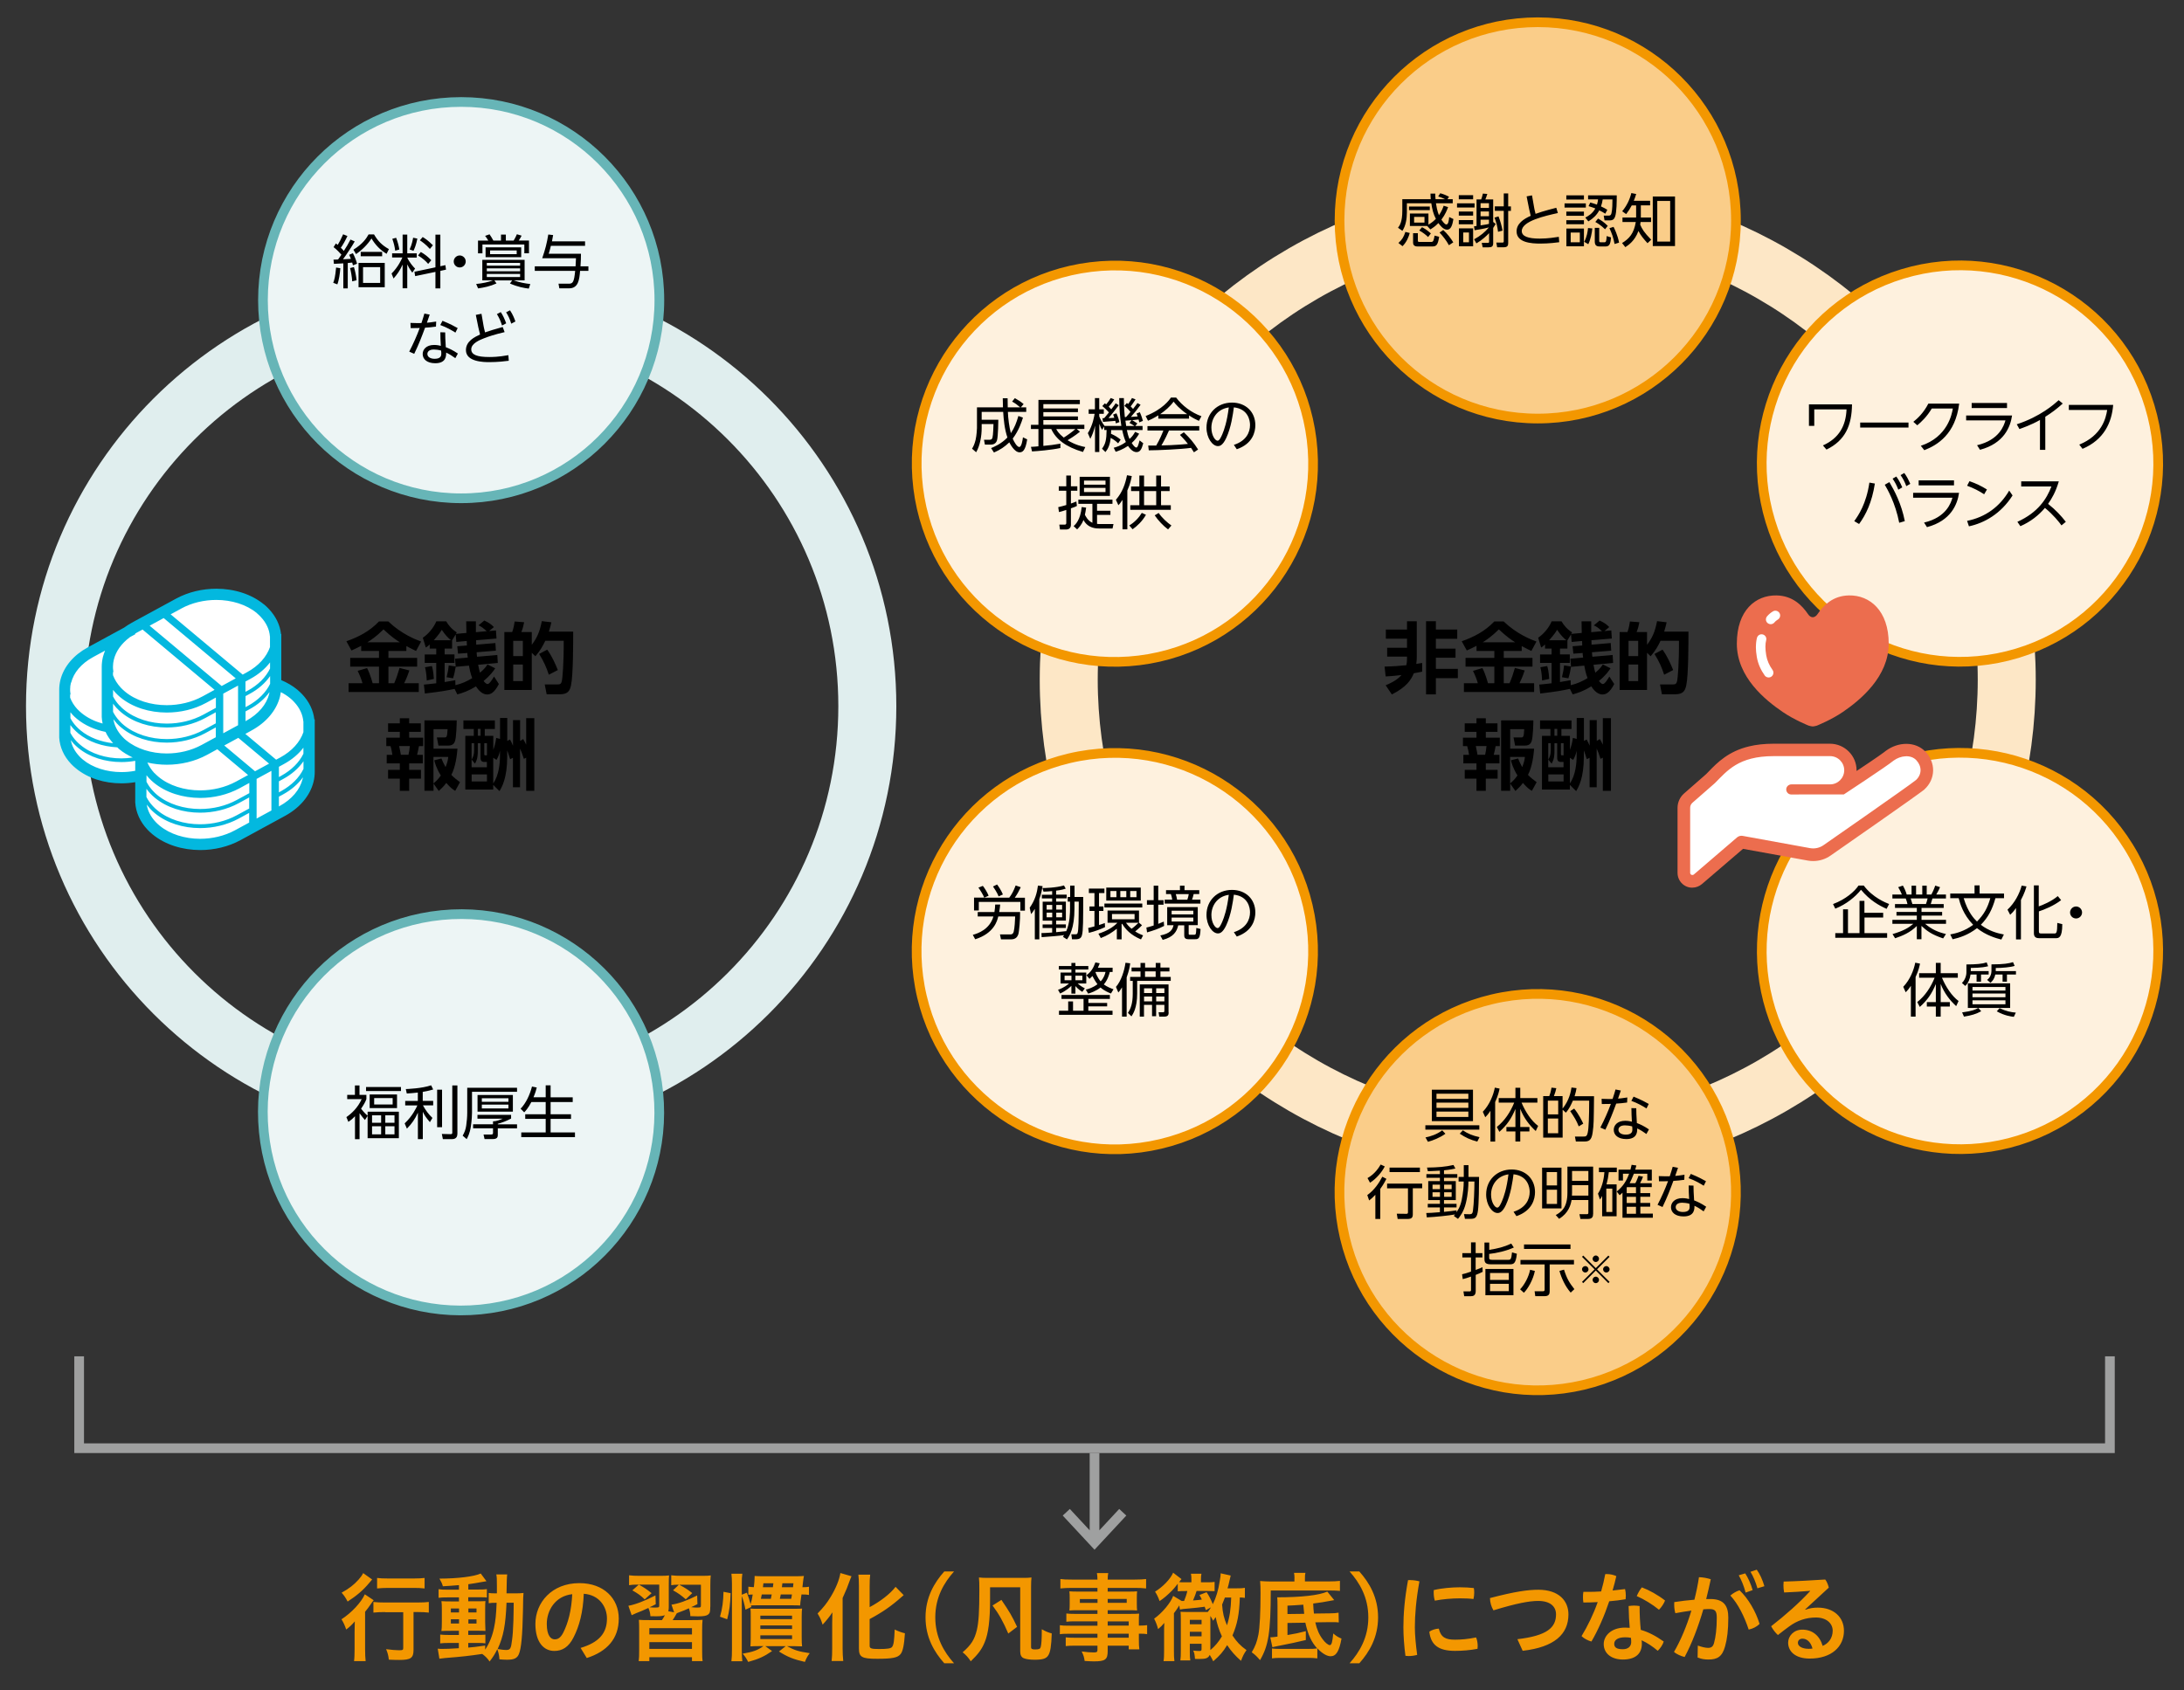 <svg id="_レイヤー_2" data-name="レイヤー_2" xmlns="http://www.w3.org/2000/svg" xmlns:xlink="http://www.w3.org/1999/xlink" viewBox="0 0 320.1 247.8"><rect x="0" y="0" width="320.1" height="247.8" fill="#333333" stroke="none"/><defs><style>.cls-1{fill:#03b8df}.cls-5{stroke:#67b5b7}.cls-10,.cls-5,.cls-6,.cls-9{fill:none}.cls-10,.cls-5,.cls-9{stroke-width:1.42px}.cls-14{fill:#fff}.cls-15{fill:#fef1de}.cls-16{fill:#facd89}.cls-9{stroke:#f39700}.cls-10{stroke:#9fa0a0}.cls-23{fill:#edf5f5}</style><clipPath id="clippath"><path class="cls-6" d="M0 0H320.1V247.8H0z"/></clipPath><clipPath id="clippath-1"><path class="cls-6" d="M-52.89-506.98H1137.66V334.91H-52.89z"/></clipPath><clipPath id="clippath-2"><path class="cls-6" d="M-52.89-506.98H1137.66V334.91H-52.89z"/></clipPath><clipPath id="clippath-3"><path class="cls-6" d="M-52.89-506.98H1137.66V334.91H-52.89z"/></clipPath><clipPath id="clippath-4"><path class="cls-6" d="M-52.89-506.98H1137.66V334.91H-52.89z"/></clipPath><clipPath id="clippath-5"><path class="cls-6" d="M-52.89-506.98H1137.66V334.91H-52.89z"/></clipPath><clipPath id="clippath-6"><path class="cls-6" d="M-52.89-506.98H1137.66V334.91H-52.89z"/></clipPath><clipPath id="clippath-7"><path class="cls-6" d="M-52.89-506.98H1137.66V334.91H-52.89z"/></clipPath><clipPath id="clippath-8"><path class="cls-6" d="M-52.89-506.98H1137.66V334.91H-52.89z"/></clipPath><clipPath id="clippath-9"><path class="cls-6" d="M6.97 84.33H47.69V125.9H6.97z"/></clipPath><clipPath id="clippath-10"><path class="cls-6" d="M245.88 87.28H283.32V130.11H245.88z"/></clipPath></defs><g id="_レイヤー_1-2" data-name="レイヤー_1"><g clip-path="url(#clippath)"><g><g clip-path="url(#clippath-1)"><path d="M67.59,44c-32.88,0-59.53,26.65-59.53,59.53s26.65,59.53,59.53,59.53,59.53-26.65,59.53-59.53-26.65-59.53-59.53-59.53Z" stroke-width="8.5px" stroke="#e0eeee" fill="none"/><circle cx="225.38" cy="99.63" r="68.74" stroke="#fde7c6" stroke-width="8.5px" fill="none"/><path class="cls-16" d="M225.38,61.36c16.05,0,29.05-13.01,29.05-29.05s-13.01-29.05-29.05-29.05-29.06,13.01-29.06,29.05,13.01,29.05,29.06,29.05"/><circle class="cls-9" cx="225.38" cy="32.31" r="29.05"/></g><g><path d="M211.09 28.33c.51.13 1.06.38 1.29.51l-.23.36h.77v.6h-2.46c.06.39.19 1.16.44 1.75.42-.61.59-1.09.69-1.39l.65.2c-.14.38-.38 1.04-.98 1.84.07.1.47.71.72.71.3 0 .37-.58.42-1.09l.62.29c-.14.84-.34 1.56-.92 1.56s-1.07-.67-1.28-.97c-.49.51-.88.74-1.17.93l-.48-.5h-2.53v-1.83h2.72v1.64c.58-.35.91-.67 1.09-.85-.37-.7-.55-1.45-.67-2.29h-3.58v1.34c0 .9-.16 1.96-.66 2.7l-.64-.45c.25-.34.63-.85.63-2.49v-1.7h4.17c-.03-.3-.03-.55-.04-.82h.7c0 .25 0 .46.04.82h1.39c-.14-.07-.48-.24-1-.4l.3-.47ZM206.62 34.16c-.16.58-.45 1.33-1.06 1.93l-.6-.47c.53-.47.78-.88 1.02-1.62l.65.16ZM209.56 30.28v.53h-3.05v-.53h3.05ZM207.81 34.19v1.12c0 .12.1.16.21.16h1.74c.33 0 .38-.25.5-.93l.67.17c-.18 1.12-.37 1.42-.96 1.42h-2.22c-.12 0-.64 0-.64-.54v-1.4h.69ZM208.78 31.8h-1.52v.83h1.52v-.83ZM208.42 33.31c.2.1.59.29 1.3.91l-.41.53c-.25-.26-.81-.71-1.3-.96l.41-.48ZM211.53 33.72c.57.5 1.14 1.25 1.47 1.81l-.64.42c-.36-.69-.93-1.39-1.37-1.86l.54-.37ZM216.12 29.81v.61h-2.57v-.61h2.57ZM215.91 28.61v.61h-2.1v-.61h2.1ZM215.91 31.01v.6h-2.1v-.6h2.1ZM215.91 32.27v.61h-2.1v-.61h2.1ZM215.91 33.48v2.63h-2.08v-2.63h2.08ZM215.3 34.08h-.84v1.44h.84v-1.44ZM216.04 35.09c.98-.53 1.61-1.08 2.18-1.75-.83.22-1.69.35-2.09.41l-.09-.57c.05 0 .31-.04.37-.05v-3.89h.68c.05-.13.17-.48.25-.86l.65.05c-.11.37-.23.67-.29.81h1.15v3.3l.37.29c-.18.3-.3.49-.37.59v2.23c0 .49-.22.61-.71.61h-.83l-.14-.66h.88c.13 0 .2 0 .2-.16v-1.26c-.36.38-.99.99-1.86 1.5l-.33-.59ZM218.23 29.79h-1.23v.69h1.23v-.69ZM218.23 31h-1.23v.7h1.23v-.7ZM217 33.04c.79-.11.99-.16 1.23-.22v-.61h-1.23v.83ZM219.56 33.98c-.09-.75-.23-1.33-.52-2.08l.59-.18c.28.71.46 1.38.59 2.09l-.65.17ZM221.05 28.37v1.89h.4v.66h-.4v4.62c0 .34 0 .71-.64.71h-.98l-.12-.69h.88c.17 0 .21-.03.21-.21v-4.44h-1.31v-.66h1.31v-1.89h.65ZM228.34 31.23c-1.84.41-5.3 1.17-5.3 2.64 0 .79.95 1.11 2.64 1.11 1.21 0 2.32-.19 2.79-.26l.06.79c-1.46.2-2.55.2-2.77.2-1.32 0-3.48-.14-3.48-1.79 0-1.12 1-1.81 2.07-2.28-.08-.32-.16-.65-.23-.99l-.37-1.86.79-.15.32 1.83s.08.46.2.88c1.16-.42 2.77-.82 3.04-.89l.23.77ZM232.43 29.82v.61h-3.12v-.61h3.12ZM232.15 28.64v.61h-2.58v-.61h2.58ZM232.15 31.02v.61h-2.58v-.61h2.58ZM232.15 32.28v.59h-2.58v-.59h2.58ZM232.15 33.5v2.61h-2.57v-2.61h2.57ZM231.55 34.09h-1.34v1.43h1.34v-1.43ZM232.19 35.45c.39-.71.51-1.5.56-2.02l.63.06c-.06.64-.24 1.6-.59 2.31l-.6-.35ZM232.36 31.89c.43-.22 1.04-.57 1.46-1.33-.25-.1-.42-.16-.99-.34l.25-.53c.25.07.45.12.98.31.11-.34.14-.57.16-.77h-1.46v-.59h4.2c0 .74 0 2.49-.25 3.14-.12.31-.28.53-.78.53h-.76l-.12-.7h.75c.26 0 .34-.15.39-.37.13-.52.14-1.45.14-2h-1.43c-.07.42-.12.65-.25 1.02.48.22.68.34.93.5l-.3.57c-.3-.19-.49-.31-.88-.49-.38.7-.89 1.18-1.6 1.62l-.45-.56ZM234.39 33.41v1.85c0 .14 0 .26.21.26h.55c.26 0 .29-.2.33-.91l.64.19c-.07.74-.13 1.33-.76 1.33h-.93c-.46 0-.69-.19-.69-.73v-2h.65ZM235.25 33.61c-.64-.63-1.2-.94-1.43-1.07l.4-.5c.36.2.84.49 1.42 1.07l-.39.5ZM236.64 35.77c-.17-.93-.4-1.56-.75-2.32l.6-.19c.12.24.6 1.17.81 2.31l-.66.2ZM241.85 29.44v.67h-1.36v1.78h1.5v.66h-1.54c-.03.2-.03.26-.05.39.27.62.54 1.11 1.61 2.2l-.54.51c-.58-.63-.99-1.13-1.33-1.79-.54 1.48-1.5 2.09-1.92 2.37l-.48-.6c1.06-.65 1.73-1.4 2.01-3.08h-1.95v-.66h2v-1.78h-.64c-.26.49-.45.8-.82 1.28l-.58-.42c.66-.8 1.09-1.67 1.34-2.67l.71.14c-.14.46-.22.67-.35.99h2.36ZM245.5 36.07h-3.26v-7.26h3.26v7.26ZM244.79 29.46h-1.89v5.96h1.89v-5.96Z"/></g><g clip-path="url(#clippath-2)"><path class="cls-23" d="M67.59,73.06c16.05,0,29.05-13.01,29.05-29.05s-13.01-29.05-29.05-29.05-29.06,13.01-29.06,29.05,13.01,29.05,29.06,29.05"/><circle class="cls-5" cx="67.59" cy="44" r="29.05"/></g><g><path d="M48.84 41.46c.17-.44.3-.89.42-2.24l.62.1c-.05.74-.21 1.83-.44 2.37l-.6-.23ZM51.99 35.39c-.33.61-1.26 2.02-1.72 2.62.18 0 .99-.05 1.16-.06-.07-.2-.12-.31-.25-.6l.54-.23c.25.44.53 1.19.61 1.54l-.6.24c-.05-.19-.06-.24-.11-.41-.1 0-.55.06-.65.07v3.72h-.65v-3.67c-.6.04-1.04.06-1.38.07l-.06-.62c.38 0 .47 0 .67-.02.15-.2.19-.25.49-.7-.13-.16-.74-.82-1.15-1.11l.34-.54c.13.09.16.12.27.21.18-.27.55-.98.79-1.55l.63.25c-.26.57-.65 1.3-.97 1.72.2.19.32.31.44.47.35-.54.69-1.09.98-1.67l.61.27ZM51.62 41.25c-.03-.66-.21-1.58-.31-1.95l.56-.15c.18.54.34 1.35.39 1.94l-.65.16ZM51.79 36.61c1.39-.86 1.91-1.67 2.23-2.24h.8c.56.95 1.14 1.57 2.18 2.15l-.34.69c-.94-.56-1.66-1.32-2.21-2.25-.58.89-1.37 1.68-2.27 2.29l-.38-.64ZM56.39 42.11h-3.84v-3.57h3.84v3.57ZM52.87 37.57v-.64h3.14v.64h-3.14ZM55.72 39.16h-2.51v2.32h2.51v-2.32ZM57.47 37.76v-.62h1.54v-2.75h.68v2.75h1.39v.62h-1.39c.31.7.88 1.36 1.15 1.61l-.41.6c-.39-.53-.59-.88-.74-1.21v3.5h-.68v-3.47c-.42.91-.81 1.45-1.33 2.04l-.29-.73c.99-.98 1.48-2.11 1.58-2.35h-1.5ZM57.92 36.74c-.08-.62-.19-1.06-.42-1.73l.56-.15c.22.59.37 1.11.47 1.72l-.61.17ZM60.04 36.57c.34-.72.47-1.49.51-1.72l.62.13c-.18.91-.4 1.44-.57 1.79l-.56-.2ZM65.28 38.87l.09.66-.83.18v2.57h-.72v-2.42l-2.97.62-.11-.64 3.08-.65v-4.79h.72v4.63l.74-.16ZM62.75 38.68c-.36-.42-.74-.77-1.48-1.23l.41-.51c.63.37 1.03.69 1.53 1.21l-.46.54ZM63 36.49c-.6-.67-1.13-1.04-1.46-1.26l.41-.48c.26.15.76.46 1.5 1.21l-.45.54ZM68.26 38.33c0 .47-.38.88-.88.88s-.88-.4-.88-.88.4-.88.88-.88.88.4.88.88ZM77.51 42.31c-.68-.08-1.67-.26-2.77-.75l.33-.45h-2.61l.31.44c-.92.42-1.81.6-2.7.73l-.28-.65c.86-.08 1.78-.26 2.46-.53h-1.56v-3h6.2v3h-1.6c.85.31 1.73.46 2.43.54l-.21.65ZM76.85 37.14v-1.3h-6.14v1.3h-.65v-1.87h1.51c-.15-.28-.37-.56-.47-.69l.65-.23c.15.2.45.7.56.92h1.12v-.88h.71v.88h1.14c.26-.41.42-.8.48-.93l.69.21c-.1.22-.25.45-.42.71h1.5v1.87h-.69ZM76.39 37.7h-5.22v-1.44h5.22v1.44ZM76.23 38.54h-4.88v.41h4.88v-.41ZM76.23 39.34h-4.88v.43h4.88v-.43ZM76.23 40.16h-4.88v.45h4.88v-.45ZM75.73 36.71h-3.9v.55h3.9v-.55ZM85.75 35.38v.66h-5.01c-.14.59-.23.88-.32 1.16h4.73c0 .83-.02.93-.07 1.84h1.16v.67h-1.22c-.1 1.28-.25 2.56-1.61 2.56h-1.43l-.12-.68h1.52c.6 0 .76-.27.92-1.88h-5.92v-.67h5.98c.03-.51.04-.81.06-1.18h-4.95c.45-1.3.69-2.24.89-3.48l.71.08c-.04.25-.08.5-.17.92h4.86Z"/></g><g><path d="M62.98 46.12c-.06.2-.36 1.02-.41 1.19.08 0 .76-.07 1.36-.17l-.03.74c-.5.07-1.12.14-1.6.16-.48 1.29-.87 2.34-1.59 3.83l-.73-.32c.59-1.14 1.1-2.29 1.54-3.47-.05 0-.59.03-1.33.02l-.03-.76c.83.04 1.39.03 1.61.02.23-.71.31-.95.43-1.39l.77.15ZM66.74 52.51c-.47-.34-.86-.59-1.35-.82 0 .44.04 1.56-1.6 1.56-1.2 0-1.84-.59-1.84-1.35 0-.64.5-1.33 1.68-1.33.42 0 .78.08.98.13-.04-.71-.07-1.28-.07-1.99l.71.02c0 .73.02.88.09 2.17.5.19 1.01.42 1.77.93l-.37.67ZM63.58 51.24c-.69 0-.94.33-.94.65 0 .44.44.71 1.07.71.96 0 .97-.53.97-.76 0-.12 0-.2-.03-.45-.39-.11-.82-.15-1.07-.15ZM64.86 47.03c1.18.48 1.79.83 2.22 1.07l-.33.66c-.49-.31-1.26-.77-2.22-1.11l.33-.63ZM69.76 46.16l.81-.16.31 1.8s.08.43.21.93c.75-.26 1.25-.42 2.59-.79l.28.75c-1.45.34-2.39.65-3.06.92-.55.22-1.83.72-1.83 1.6 0 .8.85 1.13 2.64 1.13.37 0 1.33 0 2.8-.27l.06.82c-.53.07-1.61.2-2.85.2-.78 0-3.43-.02-3.43-1.76 0-1.33 1.3-1.93 2.07-2.29-.09-.36-.17-.67-.25-1.04l-.37-1.83ZM73.4 45.76c.33.5.53.94.79 1.64l-.61.32c-.22-.7-.4-1.09-.75-1.67l.57-.3ZM74.75 45.49c.42.63.65 1.23.79 1.64l-.61.32c-.21-.69-.4-1.1-.75-1.67l.57-.29Z"/></g><g clip-path="url(#clippath-3)"><path class="cls-16" d="M225.38,203.8c16.05,0,29.05-13.01,29.05-29.05s-13.01-29.06-29.05-29.06-29.06,13.01-29.06,29.06,13.01,29.05,29.06,29.05"/><circle class="cls-9" cx="225.38" cy="174.75" r="29.05" transform="rotate(-13.28 225.442 174.78)"/></g><g><path d="M208.91 164.97h7.91v.64h-7.91v-.64ZM208.92 166.75c.72-.14 1.67-.44 2.46-1.04l.47.5c-.82.59-1.85.99-2.56 1.18l-.37-.65ZM215.89 159.75v4.61h-6.03v-4.61h6.03ZM215.21 160.34h-4.67v.76h4.67v-.76ZM215.21 161.65h-4.67v.76h4.67v-.76ZM215.21 162.96h-4.67v.79h4.67v-.79ZM214.41 165.71c.71.48 1.38.77 2.44 1l-.33.65c-1-.26-1.73-.59-2.57-1.16l.46-.5ZM219.14 167.36h-.69v-4.52c-.35.53-.56.75-.76.95l-.36-.8c1.01-1.05 1.56-2.49 1.76-3.54l.7.14c-.07.33-.2 1-.65 1.97v5.8ZM219.39 165.21c1.16-.92 1.98-2.18 2.54-3.56h-2.27v-.67h2.45v-1.51h.71v1.51h2.51v.67h-2.32c.56 1.35 1.45 2.69 2.43 3.41l-.35.75c-.89-.82-1.72-1.84-2.27-3.25v2.66h1.34v.65h-1.34v1.48h-.71v-1.48h-1.32v-.65h1.32v-2.65c-.58 1.41-1.24 2.36-2.35 3.36l-.37-.71ZM231.06 159.54c-.06.36-.1.6-.28 1.17h2.85c-.04 3.88-.04 4.1-.2 5.3-.16 1.21-.58 1.34-1.27 1.34h-1.19l-.14-.73h1.23c.34 0 .53 0 .65-.59.14-.59.21-2.36.21-4.67h-2.39c-.26.59-.54 1.21-1.02 1.76l-.48-.43v4.09h-2.85v-6.09h.89c.11-.27.21-.57.33-1.24l.7.08c-.08.39-.16.67-.35 1.16h1.27v1.83c.99-1.21 1.22-2.52 1.31-3.09l.71.09ZM228.38 161.36h-1.52v2.01h1.52v-2.01ZM228.38 163.98h-1.52v2.16h1.52v-2.16ZM231.39 165.13c-.35-.88-.64-1.33-1.25-2.24l.58-.37c.7.86 1.16 1.84 1.33 2.21l-.66.4ZM237.56 159.87c-.06.2-.36 1.02-.41 1.19.08 0 .76-.07 1.36-.17l-.03.74c-.5.07-1.12.14-1.6.16-.48 1.29-.87 2.34-1.59 3.83l-.73-.32c.59-1.14 1.1-2.29 1.54-3.47-.05 0-.59.03-1.33.02l-.03-.76c.83.04 1.39.03 1.61.02.23-.71.31-.95.43-1.39l.77.15ZM241.31 166.25c-.47-.34-.86-.59-1.35-.82 0 .44.04 1.56-1.6 1.56-1.2 0-1.84-.59-1.84-1.35 0-.64.5-1.33 1.68-1.33.42 0 .78.08.98.13-.04-.71-.07-1.28-.07-1.99l.71.02c0 .73.02.88.09 2.17.5.19 1.01.42 1.77.93l-.37.67ZM238.15 164.98c-.69 0-.94.33-.94.65 0 .44.44.71 1.07.71.96 0 .97-.53.97-.76 0-.12 0-.2-.03-.45-.39-.11-.82-.15-1.07-.15ZM239.43 160.77c1.18.48 1.79.83 2.22 1.07l-.33.66c-.49-.31-1.26-.77-2.22-1.11l.33-.63Z"/></g><g><path d="M200.4 175.2c1.04-.74 1.71-1.76 2.2-2.69l.6.31c-.41.79-.69 1.2-.9 1.48v4.4h-.72v-3.54c-.38.41-.67.65-.91.83l-.27-.78ZM200.43 172.71c1.05-.58 1.66-1.52 1.93-1.99l.6.28c-.41.8-1.2 1.78-2.16 2.39l-.37-.68ZM208.44 174.2h-1.37v3.8c0 .48-.15.7-.76.7h-1.46l-.13-.77 1.38.02c.18 0 .26-.03.26-.24v-3.5h-3.06v-.69h5.14v.69ZM208.11 171.83h-4.45v-.66h4.45v.66ZM213.78 173.22v-.68h.76v-1.73h.69v1.73h1.55c0 1.17-.03 3.92-.16 4.93-.14.99-.37 1.21-1.05 1.21h-.86l-.14-.69.83.02c.33 0 .43-.14.48-.48.15-1.1.22-3.17.22-4.32h-.88c0 .66-.06 1.88-.37 3.14-.31 1.32-.91 2.04-1.16 2.34l-.61-.43c.06-.07.14-.18.18-.22-.88.16-2.86.37-4.14.43l-.08-.64c.35 0 .94-.03 2-.12v-.7h-1.78v-.53h1.78v-.54h-1.71v-2.79h1.71v-.48h-1.98v-.54h1.98v-.51c-1.04.06-1.44.07-1.77.08l-.12-.53c1.61-.02 2.69-.11 3.88-.38l.28.52c-.31.07-.77.17-1.67.26v.56h1.95v.54h-1.95v.48h1.73v2.79h-1.73v.54h1.84v.53h-1.84v.65c.6-.05 1.27-.14 1.84-.22v.29c.53-.82.72-1.43.89-2.58.06-.37.16-1.09.16-1.94h-.76ZM211.05 173.67h-1.09v.66h1.09v-.66ZM211.05 174.79h-1.09v.67h1.09v-.67ZM212.76 173.67h-1.1v.66h1.1v-.66ZM212.76 174.79h-1.1v.67h1.1v-.67ZM221.83 177.65c1.83-.59 2.37-1.84 2.37-2.92 0-.61-.24-2.35-2.37-2.58-.12.93-.39 2.95-1.12 4.5-.54 1.16-1.01 1.18-1.22 1.18-.79 0-1.67-1.18-1.67-2.72 0-2.12 1.6-3.66 3.73-3.66 2.02 0 3.43 1.36 3.43 3.31 0 .98-.37 2.72-2.72 3.53l-.42-.63ZM218.54 175.13c0 1.13.55 1.91.91 1.91.27 0 .51-.54.69-.95.27-.64.68-1.79.95-3.93-1.73.25-2.55 1.64-2.55 2.97ZM228.86 177.16h-2.84v-5.98h2.84v5.98ZM228.21 171.83h-1.52v1.95h1.52v-1.95ZM228.21 174.42h-1.52v2.08h1.52v-2.08ZM233.49 177.99c0 .27-.04.71-.74.71h-1.11l-.15-.7h1.06c.16 0 .25 0 .25-.24v-1.83h-2.46c-.13.72-.44 1.91-1.83 2.75l-.49-.55c.87-.48 1.71-1.12 1.71-3.3v-3.8h3.77v6.95ZM232.8 173.75h-2.39v1.11c0 .17 0 .19-.02.42h2.41v-1.54ZM232.8 171.67h-2.39v1.45h2.39v-1.45ZM236.94 173.63v4.68h-2.12v-2.98c-.15.28-.21.37-.32.53l-.29-.87c.77-1.17.9-2.66.94-3.15h-.8v-.67h2.62v.67h-1.17c-.08.7-.17 1.15-.34 1.79h1.49ZM236.31 174.25h-.88v3.43h.88v-3.43ZM239.69 173.46c.12-.21.19-.36.47-1.09l.65.13c-.11.31-.2.52-.43.96h1.71v.57h-1.67v.88h1.44v.54h-1.44v.9h1.44v.55h-1.44v1.02h1.83v.6h-4.45v-3.67c-.18.18-.25.24-.42.37l-.42-.54c.89-.72 1.41-1.5 1.81-2.61h-.9v1h-.65v-1.6h1.75c.09-.34.12-.47.17-.71l.69.1c-.06.24-.08.34-.17.61h2.44v1.6h-.66v-1h-1.97c-.3.77-.52 1.2-.62 1.39h.87ZM238.47 174.03s-.03.04-.05.07v.82h1.36v-.88h-1.31ZM239.78 175.46h-1.36v.9h1.36v-.9ZM239.78 176.92h-1.36v1.02h1.36v-1.02ZM245.94 171.2c-.06.2-.36 1.02-.41 1.19.08 0 .76-.07 1.36-.17l-.03.74c-.5.07-1.12.14-1.6.16-.48 1.29-.87 2.34-1.59 3.83l-.73-.32c.59-1.14 1.1-2.29 1.54-3.47-.05 0-.59.03-1.33.02l-.03-.76c.83.04 1.39.03 1.61.02.23-.71.31-.95.43-1.39l.77.15ZM249.7 177.59c-.47-.34-.86-.59-1.35-.82 0 .44.04 1.56-1.6 1.56-1.2 0-1.84-.59-1.84-1.35 0-.64.5-1.33 1.68-1.33.42 0 .78.08.98.13-.04-.71-.07-1.28-.07-1.99l.71.02c0 .73.02.88.09 2.17.5.19 1.01.42 1.77.93l-.37.67ZM246.54 176.32c-.69 0-.94.33-.94.65 0 .44.44.71 1.07.71.96 0 .97-.53.97-.76 0-.12 0-.2-.03-.45-.39-.11-.82-.15-1.07-.15ZM247.82 172.1c1.18.48 1.79.83 2.22 1.07l-.33.66c-.49-.31-1.26-.77-2.22-1.11l.33-.63Z"/></g><g><path d="M217.33 186.44c-.39.2-.63.3-1.04.46v2.36c0 .66-.35.77-.75.77h-.94l-.11-.71h.84c.18 0 .27 0 .27-.2v-1.97c-.59.21-.86.29-1.21.37l-.1-.71c.37-.08.58-.14 1.31-.39v-2.08h-1.27v-.63h1.27v-1.58h.68v1.58h.99v.63h-.99v1.84c.51-.19.71-.28 1-.41l.03.66ZM221.87 182.89c-1.11.51-2.52.82-3.61.94v.52c0 .26.06.34.44.34h2.37c.31 0 .44-.03.54-1.09l.71.2c-.15 1.54-.53 1.55-1.08 1.55h-2.73c-.76 0-.94-.25-.94-.78v-2.41h.7v1.07c1.22-.19 2.17-.42 3.23-.92l.38.59ZM221.82 189.88h-4.11v-3.85h4.11v3.85ZM221.14 186.62h-2.75v1.02h2.75v-1.02ZM221.14 188.21h-2.75v1.08h2.75v-1.08ZM222.79 189.02c.65-.67 1.28-1.85 1.47-2.87l.7.17c-.25 1.29-1.03 2.63-1.61 3.2l-.55-.5ZM230.69 184.71v.66h-3.56v3.94c0 .39-.12.71-.74.71h-1.37l-.1-.72h1.22c.2 0 .25-.07.25-.26v-3.67h-3.54v-.66h7.83ZM230.18 182.44v.66h-6.81v-.66h6.81ZM229.23 186.13c.43 1.36.8 1.94 1.52 2.86l-.54.51c-.83-.94-1.37-2.18-1.65-3.18l.67-.19Z"/></g><path d="M232.05,188.11l-.18-.18,1.84-1.84-1.84-1.84.18-.18,1.84,1.84,1.84-1.84.18.18-1.84,1.84,1.84,1.84-.18.18-1.84-1.85-1.84,1.85ZM232.82,186.08c0,.26-.21.47-.47.47s-.48-.21-.48-.47.22-.47.48-.47.47.22.47.47ZM234.36,184.54c0,.25-.2.47-.47.47s-.47-.22-.47-.47.22-.48.47-.48.47.22.47.48ZM234.36,187.63c0,.26-.2.48-.47.48s-.47-.22-.47-.48.22-.47.47-.47.47.22.47.47ZM235.91,186.08c0,.26-.21.47-.48.47s-.47-.21-.47-.47.22-.47.47-.47.48.22.48.47Z"/><g clip-path="url(#clippath-4)"><path class="cls-23" d="M67.59,192.11c16.05,0,29.05-13.01,29.05-29.05s-13.01-29.06-29.05-29.06-29.06,13.01-29.06,29.06,13.01,29.05,29.06,29.05"/><circle class="cls-5" cx="67.59" cy="163.06" r="29.05" transform="rotate(-5.65 67.618 163.213)"/></g><g><path d="M53.49 164.2c-.32-.37-.4-.47-.79-1v3.81h-.67v-3.37c-.42.44-.66.62-.97.83l-.29-.7c.75-.52 1.66-1.35 2.24-2.64h-2.12v-.62h1.13v-1.38h.67v1.38h1.01v.62c-.16.43-.33.74-.78 1.41.47.61.86.94.96 1.03v-.59h4.58v3.88h-4.58v-3.27l-.4.62ZM58.77 159.95h-5.12v-.59h5.12v.59ZM58.19 162.45h-4.01v-2h4.01v2ZM55.86 163.51h-1.33v1.09h1.33v-1.09ZM55.86 165.11h-1.33v1.19h1.33v-1.19ZM57.55 160.98h-2.71v.94h2.71v-.94ZM57.82 163.51h-1.35v1.09h1.35v-1.09ZM57.82 165.11h-1.35v1.19h1.35v-1.19ZM61.97 161.39h1.52v.66h-1.5c.39.72.82 1.3 1.39 1.84l-.37.62c-.54-.64-.76-.94-1.04-1.52v4.01h-.72v-3.88c-.43.95-.88 1.6-1.61 2.34l-.33-.77c1.15-1.08 1.7-2.27 1.86-2.63h-1.78v-.66h1.85v-1.23c-.59.07-1.16.11-1.62.14l-.14-.65c.34-.02 2.29-.08 3.71-.55l.3.61c-.29.08-.72.22-1.53.35v1.33ZM64.79 165.25h-.72v-5.5h.72v5.5ZM67.03 166.26c0 .65-.5.74-.78.74h-1.34l-.15-.76 1.22.03c.26 0 .31-.02.31-.25v-6.89h.75v7.14ZM75.78 159.47v.59h-6.6v3.07c0 .22-.03 1.11-.17 2.03-.15.99-.46 1.56-.61 1.84l-.59-.51c.28-.48.44-.92.52-1.47.09-.63.15-1.27.15-1.89v-3.66h7.3ZM75.78 164.83v.59h-2.82v.94c0 .4-.12.63-.78.63h-1.16l-.15-.67h1.11c.25 0 .28-.08.28-.26v-.65h-2.92v-.59h2.92v-.43c.5 0 .97-.2 1.43-.39h-3.71v-.56h4.93v.54c-.62.34-1.37.62-1.95.77v.08h2.82ZM75.17 162.97h-5.18v-2.44h5.18v2.44ZM74.52 161.01h-3.9v.52h3.9v-.52ZM74.52 161.94h-3.9v.56h3.9v-.56ZM79.98 160.87v-1.76h.72v1.76h3.24v.69h-3.24v1.79h2.99v.68h-2.99v1.99h3.57v.69h-7.87v-.69h3.58v-1.99h-3v-.68h3v-1.79h-2.1c-.48.92-.86 1.32-1.05 1.51l-.53-.53c.8-.82 1.37-2.08 1.67-3.25l.7.14c-.09.36-.17.69-.48 1.43h1.78Z"/></g><g><path d="M202.93 97.72c1.52-.03 2-.09 3.19-.2.1-.44.1-.77.1-1.02v-.24h-2.91v-1.3h2.91v-1.33h-3.1v-1.34h3.1v-1.21h1.43v5.14c0 .29 0 .61-.07 1.11.54-.09.61-.1.86-.14v1.28s-.99.18-1.22.23c-.41.97-1.05 2.01-3.22 3.11l-.91-1.35c.46-.19 1.61-.66 2.32-1.5-.88.11-1.59.17-2.32.21l-.16-1.45ZM210.45 91.08v1.21h3.13v1.36h-3.13v1.44h2.88v1.33h-2.88v1.63h3.22v1.37h-3.22v2.38h-1.44v-10.73h1.44ZM216.42 94.67c-.6.32-1.03.51-1.44.69l-.74-1.35c1.79-.63 3.4-1.46 4.78-2.91h1.36c1.93 1.85 3.97 2.64 4.81 2.95l-.74 1.38c-.29-.14-.61-.28-1.42-.71v.71h-2.63v1.02h4.21v1.28h-4.21v2.43h.85c.35-.83.5-1.27.78-2.24l1.44.37c-.17.5-.36 1.05-.76 1.87h2.14v1.29h-10.29v-1.29h2.04c-.18-.63-.37-1.1-.71-1.81l1.38-.41c.48.93.79 2.13.82 2.22h.93v-2.43h-4.22v-1.28h4.22v-1.02h-2.61v-.76ZM222.07 94.16c-.53-.34-1.21-.78-2.39-1.89-1.04 1.04-1.92 1.62-2.36 1.89h4.75ZM230.1 100.99c-1.25.26-1.77.37-4.36.68l-.14-1.31c.41-.03.56-.05 1.81-.19v-2.99h-1.69v-1.24h1.69v-.86h-.96v-.6c-.23.22-.34.29-.57.45l-.44-1.44c.78-.51 1.58-1.45 1.98-2.4h1.45c.32.56.81 1.16 1.55 1.62l-.14.22 1.55-.14c-.01-.34-.03-1.43-.03-1.7h1.42v1.59l1.59-.15c-.59-.52-.79-.66-1.21-.85l.85-.71c.68.32.99.53 1.41.96l-.7.58 1-.09.08 1.19-2.99.25c.01.39.01.53.02.65l2.81-.24.07 1.12-2.82.23c.01.24.03.48.06.66l2.97-.26.07 1.17-2.88.27c.11.59.2.92.27 1.16.68-.56.95-.97 1.1-1.21l1.13.56c-.26.4-.69 1.03-1.7 1.86.14.18.36.45.59.45.27 0 .7-.7.94-1.1l.71 1.1c-.69 1.34-1.26 1.53-1.73 1.53-.86 0-1.45-.92-1.63-1.19-1.19.73-1.96.96-2.73 1.18l-.39-.78ZM226.77 97.64c.09.31.22.78.29 1.89l-1.04.23c-.06-1.15-.17-1.59-.26-1.94l1.01-.18ZM229.58 93.86c-.39-.29-.85-.76-1.36-1.53-.17.28-.42.69-1.17 1.53h2.53ZM230.26 97.75c-.08.54-.22 1.17-.39 1.69l-.94-.16c.18-.75.26-1.2.31-1.73l1.02.16-.1-1.14 1.87-.17c-.05-.31-.06-.5-.07-.67l-1.36.1-.11-1.09 1.41-.11c0-.1-.02-.56-.02-.66l-1.53.14-.09-1.1-.53.86v1.21h-1.09v.86h1.44v1.24h-1.44v2.81c.79-.14 1.11-.19 1.56-.27l.02.73c.96-.23 1.71-.58 2.46-1.03-.27-.73-.4-1.38-.48-1.84l-1.94.18ZM244.27 91.23c-.09.42-.16.71-.36 1.37h3.56c0 1.75 0 6.37-.32 7.87-.18.83-.48 1.31-1.61 1.31h-1.96l-.28-1.44h1.83c.41 0 .6-.03.7-.63.06-.33.27-2.37.25-5.77h-2.7c-.35.73-.7 1.39-1.45 2.27l-.53-.51v5.45h-4.02v-8.49h1.15c.23-.63.32-1.26.36-1.55l1.39.11c-.12.61-.2.91-.41 1.44h1.53v1.87c.73-.97 1.16-1.84 1.47-3.47l1.41.17ZM240.1 93.95h-1.41v2.23h1.41v-2.23ZM240.1 97.42h-1.41v2.43h1.41v-2.43ZM243.91 98.92c-.36-1.11-.75-1.97-1.42-3.05l1.18-.63c.71.97 1.21 2.13 1.56 2.99l-1.33.69Z"/></g><g><path d="M216.4 105.3h1.37v.74h1.71v1.25h-1.71v.85h2.05v1.24h-.61c-.12.6-.15.76-.28 1.28h.84v1.26h-2v.94h1.73v1.29h-1.73v1.79h-1.37v-1.79h-1.72v-1.29h1.72v-.94h-1.92v-1.26h.83c-.04-.34-.14-.87-.27-1.28h-.62v-1.24h1.98v-.85h-1.72v-1.25h1.72v-.74ZM216.3 109.37c.15.65.2 1.01.25 1.28h1.12c.1-.42.16-.84.2-1.28h-1.58ZM221.34 114.88v1.05h-1.33v-10.32h4.73c0 .42-.05 2.49-.26 3.06-.06.17-.24.63-.92.63h-1.5l-.23-1.19h1.07c.34 0 .45 0 .5-1.21h-2.06v2.86h3.51c-.08 1.02-.29 2.69-.9 3.84.39.4.75.69 1.27 1.07l-.7 1.27c-.33-.2-.68-.43-1.31-1.16-.34.46-.68.79-1.1 1.18l-.77-1.09ZM222.5 111.19c.14.34.29.7.6 1.27.31-.76.35-1.11.4-1.49h-2.17v3.88c.32-.27.63-.53 1.08-1.16-.67-1.09-.86-1.84-.96-2.23l1.05-.27ZM231.08 105.26h1.07v3.36l.4-.21c.18.33.28.53.44.92v-3.76h1.04v3.05l.45-.27c.16.27.26.44.44.82v-3.89h1.19v10.66h-1.19v-4.86l-.34.17c-.26-.82-.35-1.03-.56-1.5v5.67h-1.04v-4.32l-.41.2c-.22-.69-.29-.92-.43-1.29v.9c0 3.2-.8 4.51-1.13 5.07l-.92-.91v.68h-4.09v-7.87h1.24v-1.01h-1.52v-1.25h4.61v1.25h-1.48v1.01h1.25v2.05c.18-.52.32-.95.43-1.75l.56.15v-3.05ZM227.31 108.95h-.39v3.53h2.24v-.78h-.43c-.5 0-.5-.45-.5-.69v-2.05h-.4v1.2c0 1.08-.25 1.51-.42 1.79l-.48-.6c.18-.32.36-.69.36-1.29v-1.1ZM229.17 113.53h-2.24v1.03h2.24v-1.03ZM228.24 106.85h-.41v1.01h.41v-1.01ZM229.17 108.95h-.39v1.59c0 .19.05.19.17.19h.22v-1.78ZM231.08 110.06c-.15.67-.29.97-.51 1.34l-.48-.31v3.76c.85-1.2.99-3.02.99-4v-.79Z"/></g><g><path d="M52.95 94.67c-.6.32-1.03.51-1.44.69l-.74-1.35c1.79-.63 3.4-1.46 4.78-2.91h1.36c1.93 1.85 3.97 2.64 4.81 2.95l-.74 1.38c-.29-.14-.61-.28-1.42-.71v.71h-2.63v1.02h4.21v1.28h-4.21v2.43h.85c.35-.83.5-1.27.78-2.24l1.44.37c-.17.5-.36 1.05-.76 1.87h2.14v1.29h-10.29v-1.29h2.04c-.18-.63-.37-1.1-.71-1.81l1.38-.41c.48.93.79 2.13.82 2.22h.93v-2.43h-4.22v-1.28h4.22v-1.02h-2.61v-.76ZM58.6 94.16c-.53-.34-1.21-.78-2.39-1.89-1.04 1.04-1.92 1.62-2.36 1.89h4.75ZM66.63 100.99c-1.25.26-1.77.37-4.36.68l-.14-1.31c.41-.03.56-.05 1.81-.19v-2.99h-1.69v-1.24h1.69v-.86h-.96v-.6c-.23.22-.34.29-.57.45l-.44-1.44c.78-.51 1.58-1.45 1.98-2.4h1.45c.32.56.81 1.16 1.55 1.62l-.14.22 1.55-.14c-.01-.34-.03-1.43-.03-1.7h1.42v1.59l1.59-.15c-.59-.52-.79-.66-1.21-.85l.85-.71c.68.32.99.53 1.41.96l-.7.58 1-.09.08 1.19-2.99.25c.01.39.01.53.02.65l2.81-.24.07 1.12-2.82.23c.01.24.03.48.06.66l2.97-.26.07 1.17-2.88.27c.11.59.2.92.27 1.16.68-.56.95-.97 1.1-1.21l1.13.56c-.26.4-.69 1.03-1.7 1.86.14.18.36.45.59.45.27 0 .7-.7.94-1.1l.71 1.1c-.69 1.34-1.26 1.53-1.73 1.53-.86 0-1.45-.92-1.63-1.19-1.19.73-1.96.96-2.73 1.18l-.39-.78ZM63.3 97.64c.09.31.22.78.29 1.89l-1.04.23c-.06-1.15-.17-1.59-.26-1.94l1.01-.18ZM66.11 93.86c-.39-.29-.85-.76-1.36-1.53-.17.28-.42.69-1.17 1.53h2.53ZM66.79 97.75c-.08.54-.22 1.17-.39 1.69l-.94-.16c.18-.75.26-1.2.31-1.73l1.02.16-.1-1.14 1.87-.17c-.05-.31-.06-.5-.07-.67l-1.36.1-.11-1.09 1.41-.11c0-.1-.02-.56-.02-.66l-1.53.14-.09-1.1-.53.86v1.21h-1.09v.86h1.44v1.24h-1.44v2.81c.79-.14 1.11-.19 1.56-.27l.02.73c.96-.23 1.71-.58 2.46-1.03-.27-.73-.4-1.38-.48-1.84l-1.94.18ZM80.81 91.23c-.09.42-.16.71-.36 1.37h3.56c0 1.75 0 6.37-.32 7.87-.18.83-.48 1.31-1.61 1.31h-1.96l-.28-1.44h1.83c.41 0 .6-.03.7-.63.06-.33.27-2.37.25-5.77h-2.7c-.35.73-.7 1.39-1.45 2.27l-.53-.51v5.45h-4.02v-8.49h1.15c.23-.63.32-1.26.36-1.55l1.39.11c-.12.61-.2.91-.41 1.44h1.53v1.87c.73-.97 1.16-1.84 1.47-3.47l1.41.17ZM76.63 93.95h-1.41v2.23h1.41v-2.23ZM76.63 97.42h-1.41v2.43h1.41v-2.43ZM80.44 98.92c-.36-1.11-.75-1.97-1.42-3.05l1.18-.63c.71.97 1.21 2.13 1.56 2.99l-1.33.69Z"/></g><g><path d="M58.6 105.3h1.37v.74h1.71v1.25h-1.71v.85h2.05v1.24h-.61c-.12.6-.15.76-.28 1.28h.84v1.26h-2v.94h1.73v1.29h-1.73v1.79h-1.37v-1.79h-1.72v-1.29h1.72v-.94h-1.92v-1.26h.83c-.05-.34-.14-.87-.27-1.28h-.62v-1.24h1.98v-.85h-1.72v-1.25h1.72v-.74ZM58.5 109.37c.15.65.2 1.01.25 1.28h1.12c.1-.42.16-.84.2-1.28h-1.58ZM63.54 114.88v1.05h-1.33v-10.32h4.73c0 .42-.05 2.49-.26 3.06-.06.17-.24.63-.92.63h-1.5l-.23-1.19h1.07c.34 0 .45 0 .5-1.21h-2.06v2.86h3.51c-.08 1.02-.29 2.69-.9 3.84.39.4.75.69 1.27 1.07l-.7 1.27c-.33-.2-.68-.43-1.31-1.16-.34.46-.68.79-1.1 1.18l-.77-1.09ZM64.7 111.19c.14.34.29.7.6 1.27.31-.76.35-1.11.4-1.49h-2.17v3.88c.32-.27.63-.53 1.08-1.16-.67-1.09-.86-1.84-.96-2.23l1.05-.27ZM73.28 105.26h1.07v3.36l.4-.21c.18.33.28.53.44.92v-3.76h1.04v3.05l.45-.27c.16.27.26.44.44.82v-3.89h1.19v10.66h-1.19v-4.86l-.34.17c-.26-.82-.35-1.03-.56-1.5v5.67h-1.04v-4.32l-.41.2c-.22-.69-.29-.92-.43-1.29v.9c0 3.2-.8 4.51-1.13 5.07l-.92-.91v.68h-4.09v-7.87h1.24v-1.01h-1.52v-1.25h4.61v1.25h-1.48v1.01h1.25v2.05c.18-.52.32-.95.43-1.75l.56.15v-3.05ZM69.51 108.95h-.39v3.53h2.24v-.78h-.43c-.5 0-.5-.45-.5-.69v-2.05h-.4v1.2c0 1.08-.25 1.51-.42 1.79l-.48-.6c.18-.32.36-.69.36-1.29v-1.1ZM71.37 113.53h-2.24v1.03h2.24v-1.03ZM70.44 106.85h-.41v1.01h.41v-1.01ZM71.37 108.95h-.39v1.59c0 .19.04.19.17.19h.22v-1.78ZM73.28 110.06c-.15.67-.29.97-.51 1.34l-.48-.31v3.76c.85-1.2.99-3.02.99-4v-.79Z"/></g><g clip-path="url(#clippath-5)"><path class="cls-15" d="M163.4,97.04c16.05,0,29.05-13.01,29.05-29.05s-13.01-29.06-29.05-29.06-29.06,13.01-29.06,29.06,13.01,29.05,29.06,29.05"/><circle class="cls-9" cx="163.4" cy="67.99" r="29.05" transform="rotate(-7.02 163.323 67.948)"/></g><g><path d="M148.73 58.36c.56.31.9.54 1.3.88l-.41.48h.79v.66h-2.69c.03.93.2 2.24.44 3.12.54-.81.82-1.54 1.1-2.52l.67.24c-.18.59-.59 1.88-1.5 3.08.22.54.65 1.23.96 1.23.33 0 .48-.97.54-1.42l.62.3c-.26 1.73-.72 1.9-1.12 1.9-.76 0-1.39-1.26-1.5-1.46-.7.66-1.29 1.07-2.25 1.49l-.42-.65c.42-.17 1.46-.59 2.39-1.55-.42-1.24-.55-2.63-.62-3.76h-3.15v1.16h2.44s-.02 2.46-.2 3.03c-.06.17-.23.61-.91.61h-.86l-.13-.71h.84c.3 0 .36-.18.4-.31.11-.37.14-1.7.15-1.99h-1.73v.59c0 1.14-.24 2.58-.81 3.54l-.6-.52c.16-.27.37-.65.53-1.34.14-.63.19-1.58.19-1.68v-3.04h3.81c-.02-.64-.03-.94-.03-1.33h.71c0 .37 0 .72.02 1.33h1.83c-.49-.42-.67-.55-1.19-.85l.41-.51ZM158.27 63.3c-.68.57-1.71 1.19-1.8 1.24 1.15.7 2.09.9 2.6 1l-.34.72c-2.54-.74-3.99-1.89-4.65-3.37h-1.16v2.48c.77-.06 1.75-.19 2.5-.33v.64c-1.33.29-3.4.46-4.16.5l-.16-.67c.35-.02.67-.03 1.1-.08v-2.54h-1.1v-.61h1.1v-3.65h6.07v.62h-5.35v.63h5.07v.54h-5.07v.63h5.07v.54h-5.07v.68h6.01v.61h-1.12l.47.4ZM154.81 62.9c.1.2.33.64 1.1 1.25.42-.25 1.3-.87 1.7-1.25h-2.8ZM165.18 59.09c.1.08.13.11.17.14.37-.53.47-.71.56-.88l.52.2c-.25.42-.59.87-.71 1.03.09.09.26.26.35.37.48-.63.53-.69.64-.86l.46.25c-.42.59-.78 1.05-1.42 1.78.67-.04.71-.04.99-.07-.06-.19-.1-.29-.16-.43l.48-.19c.25.54.41 1.12.45 1.27l-.53.22c-.04-.22-.07-.31-.1-.42-.19.03-.88.09-.95.1.05.03.5.28.77.48l-.31.37h1.07v.6h-2.3c.08.43.19.85.39 1.31.48-.44.62-.72.82-1.05l.59.27c-.27.45-.58.91-1.09 1.36.29.47.54.67.66.67.17 0 .29-.23.49-1.05l.54.42c-.23.88-.46 1.3-1 1.3-.6 0-1.1-.7-1.23-.91-.82.54-1.45.75-1.81.86l-.29-.59c.35-.09.97-.25 1.78-.84-.28-.65-.41-1.18-.53-1.75h-1.63c0 .2 0 .35-.02.54.6.26.99.51 1.42.86l-.37.54c-.46-.46-.99-.75-1.09-.8-.12 1.15-.44 1.66-.77 2.08l-.5-.49c.52-.71.65-1.33.67-2.74h-.35v-.51l-.32.48c-.12-.21-.25-.46-.4-.88v4.13h-.63v-3.86c-.15.75-.41 1.42-.69 1.93l-.36-.83c.74-1.17.95-2.55.99-2.84h-.87v-.65h.92v-1.65h.63v1.65h.67v.65h-.67v.38c.19.45.4.88.78 1.4h2.46c-.22-1.38-.3-2.68-.31-4.08h.68c0 1.31.1 2.46.14 2.78h.18c.21-.22.52-.6.65-.76-.1-.13-.43-.51-.89-.89l.36-.41ZM163.63 60.59c.29.62.39 1.06.44 1.29l-.52.19c-.03-.17-.05-.25-.08-.37-.3.03-1.73.14-1.81.15l-.08-.54c.14 0 .19 0 .24 0 .11-.12.31-.34.71-.85-.11-.12-.49-.54-.97-.93l.37-.4c.1.08.13.09.2.15.34-.4.46-.59.66-.93l.52.2c-.32.51-.55.79-.81 1.07.14.14.26.26.37.39.43-.54.52-.7.65-.89l.45.29c-.43.59-1.16 1.5-1.5 1.88.3 0 .51-.02.85-.04-.08-.25-.12-.34-.18-.47l.48-.19ZM165.84 61.6c-.31.03-.58.04-.89.07.03.21.08.55.11.78h1.22c-.1-.07-.45-.3-.74-.45l.31-.4ZM174.27 61.37h-4.5v-.48c-.76.47-1.22.67-1.51.79l-.35-.69c2.53-.99 3.48-2.37 3.71-2.71h.76c.88 1.18 2.23 2.21 3.71 2.74l-.37.68c-.37-.17-.85-.39-1.45-.8v.47ZM173.52 63.38c.91.89 1.43 1.49 2.08 2.52l-.61.41c-.14-.23-.24-.39-.42-.65-1.42.2-4.89.36-6.2.36l-.08-.7h1.17c.54-.92.86-1.71 1.05-2.2h-2.33v-.65h7.59v.65h-4.44c-.2.47-.54 1.21-1.1 2.18.21 0 1.16-.03 1.34-.04 1.04-.04 1.91-.12 2.54-.18-.08-.11-.51-.65-1.17-1.32l.56-.38ZM174 60.72c-1.2-.85-1.69-1.46-1.99-1.84-.54.75-1.26 1.34-1.97 1.84h3.96ZM180.84 65.22c1.83-.59 2.37-1.84 2.37-2.92 0-.61-.24-2.35-2.37-2.58-.12.93-.39 2.95-1.12 4.5-.54 1.16-1.01 1.18-1.22 1.18-.79 0-1.67-1.18-1.67-2.72 0-2.12 1.6-3.66 3.73-3.66 2.02 0 3.43 1.36 3.43 3.31 0 .98-.37 2.72-2.72 3.53l-.42-.63ZM177.55 62.7c0 1.13.55 1.91.91 1.91.27 0 .51-.54.69-.95.27-.64.68-1.79.95-3.93-1.73.25-2.55 1.64-2.55 2.97Z"/></g><g><path d="M157.84 74.17c-.23.12-.32.16-.88.35v2.41c0 .44-.25.7-.74.7h-.86l-.1-.72h.75c.12 0 .27 0 .27-.23v-1.92c-.71.22-.79.25-1.07.31l-.11-.72c.44-.1.69-.17 1.18-.31v-2.1h-1.1v-.65h1.1v-1.58h.68v1.58h.94v.65h-.94v1.88c.27-.1.32-.12.8-.3l.08.66ZM157.36 77.12c.28-.24.99-.9 1.18-2.79l.65.09c-.07.51-.11.73-.18 1.04.07.14.4.88 1.1 1.18v-2.78h-2.06v-.61h5v.61h-2.26v1.02h1.96v.6h-1.96v1.32c.07 0 .12.02.23.02h2.18l-.14.66h-1.88c-.49 0-1.71 0-2.38-1.25-.29.75-.71 1.16-.93 1.38l-.51-.48ZM162.68 72.7h-4.44v-2.8h4.44v2.8ZM162.03 70.46h-3.15v.59h3.15v-.59ZM162.03 71.52h-3.15v.62h3.15v-.62ZM165.23 77.6h-.71v-4.32c-.29.45-.42.59-.6.79l-.37-.8c.97-1.11 1.39-2.35 1.63-3.6l.7.12c-.07.38-.2 1.1-.65 2.12v5.69ZM165.51 77.03c.77-.44 1.45-1.18 1.84-1.84l.61.28c-.56.98-1.32 1.67-1.96 2.12l-.48-.55ZM167.68 69.71v1.61h1.78v-1.61h.71v1.61h1.26v.67h-1.26v2.08h1.43v.67h-5.94v-.67h1.33v-2.08h-1.21v-.67h1.21v-1.61h.7ZM169.46 71.99h-1.78v2.08h1.78v-2.08ZM169.82 75.2c.48.71 1.24 1.4 1.87 1.84l-.49.57c-.66-.47-1.47-1.33-1.96-2.06l.58-.35Z"/></g><g clip-path="url(#clippath-6)"><path class="cls-15" d="M287.27,97.04c16.05,0,29.05-13.01,29.05-29.05s-13.01-29.06-29.05-29.06-29.06,13.01-29.06,29.06,13.01,29.05,29.06,29.05"/><circle class="cls-9" cx="287.27" cy="67.99" r="29.05" transform="rotate(-16.85 287.169 67.993)"/></g><g><path d="M271.44 59.28c-.03 3.08-.98 5.29-3.74 6.63l-.52-.61c2.37-1.06 3.36-2.88 3.46-5.28h-4.73v2.41h-.78v-3.15h6.31ZM279.72 61.95v.73h-7.08v-.73h7.08ZM281.54 65.35c3.92-1.3 4.54-4.64 4.68-5.46h-3.09c-.71 1.21-1.52 1.95-2.12 2.46l-.58-.51c.6-.48 1.49-1.28 2.2-2.67h4.52c-.55 4.5-3.2 6.08-5.11 6.83l-.52-.65ZM294.9 60.91c-.24 1.67-1.17 4.09-4.7 5.03l-.43-.67c3.29-.77 3.95-2.92 4.16-3.64h-5.76v-.72h6.72ZM294.16 59.08v.74h-5.18v-.74h5.18ZM299.77 65.95h-.78v-4.38c-1.33.75-2.55 1.16-3.01 1.33l-.39-.7c3.47-1.13 5.49-2.95 6.14-3.53l.6.49c-.99.88-1.55 1.29-2.56 1.94v4.84ZM309.72 59.36c-.21 2.61-1.36 5.11-4.49 6.44l-.48-.62c3.29-1.33 3.91-3.87 4.09-5.08h-5.62v-.74h6.5Z"/></g><g><path d="M274.79 70.9c-.43 2.75-1.3 4.54-2.31 5.92l-.71-.42c.6-.84 1.76-2.51 2.22-5.65l.81.14ZM278.36 76.64c-.57-2.93-1.73-4.92-2.12-5.58l.68-.38c.75 1.27 1.76 3.16 2.26 5.72l-.82.24ZM277.93 69.86c.23.31.52.74.88 1.59l-.58.34c-.27-.69-.45-1.04-.84-1.62l.54-.31ZM279.1 69.34c.35.47.57.89.88 1.59l-.58.34c-.25-.67-.45-1.04-.84-1.62l.54-.31ZM287.13 72.25c-.24 1.67-1.17 4.09-4.7 5.03l-.43-.67c3.29-.77 3.95-2.92 4.16-3.64h-5.76v-.72h6.72ZM286.39 70.42v.74h-5.18v-.74h5.18ZM290.81 72.46c-.79-.51-1.5-.88-2.5-1.25l.35-.67c.97.34 1.72.7 2.56 1.22l-.41.7ZM294.97 72.64c-1.73 2.7-4.14 4.04-6.39 4.52l-.27-.8c2.68-.54 4.78-2.06 6.17-4.44l.49.71ZM302.15 77.03c-.37-.51-1.16-1.52-2.43-2.57-.9 1.06-2.07 2.01-3.6 2.68l-.44-.64c3.03-1.37 4.29-3.36 4.99-5.18h-4.43v-.75h5.51c-.46 1.57-1.02 2.51-1.57 3.3 1.17.93 1.89 1.73 2.6 2.63l-.63.52Z"/></g><g clip-path="url(#clippath-7)"><path class="cls-15" d="M163.4,168.49c16.05,0,29.05-13.01,29.05-29.05s-13.01-29.06-29.05-29.06-29.06,13.01-29.06,29.06,13.01,29.05,29.06,29.05"/><circle class="cls-9" cx="163.4" cy="139.43" r="29.05" transform="rotate(-13.28 163.43 139.438)"/></g><g><path d="M149.24 137c-.13.37-.41.71-1.04.71h-1.49l-.15-.72h1.5c.09 0 .4.02.51-.39.14-.51.2-1.68.22-2.24h-2.48c-.15.62-.6 2.46-3.38 3.34l-.35-.65c.77-.21 2.46-.79 3.02-2.69h-2.3v-.65h2.45c.08-.42.09-.8.11-1.1h.73c-.03.29-.04.54-.14 1.1h3.06c.03 1.05-.14 2.91-.27 3.3ZM149.55 133.48v-1.26h-6.09v1.26h-.7v-1.89h1.5c-.2-.45-.55-1.05-.86-1.46l.65-.26c.2.24.63.89.85 1.44l-.64.29h3.66c.37-.5.62-.94.94-1.79l.75.26c-.28.6-.52 1.02-.88 1.54h1.49v1.89h-.7ZM146.36 131.42c-.08-.22-.23-.59-.82-1.46l.6-.29c.27.36.61.88.85 1.46l-.64.29ZM152.33 137.71h-.66v-4.47c-.27.44-.38.57-.55.77l-.2-.94c.78-1.08 1.08-2.21 1.21-3.24l.68.08c-.08.47-.19 1.1-.48 1.9v5.89ZM156.85 132.18h-.36v-.68h.36v-1.67h.64v1.67h1.27c0 3.29 0 4.97-.18 5.59-.11.41-.31.61-.93.61h-.53l-.1-.73h.57c.14 0 .28 0 .34-.17.16-.44.16-1.87.18-4.62h-.63v.99c0 2.97-.74 4.04-1.1 4.55l-.59-.38c.09-.13.11-.15.17-.25-.55.09-2.55.26-3.29.3l-.03-.6c.31 0 .77-.02 1.57-.08v-.66h-1.4v-.52h1.4v-.56h-1.39v-2.78h1.39v-.48h-1.51v-.54h1.51v-.53c-.55.05-.88.07-1.27.08l-.16-.53c.38 0 1.96-.03 3.16-.38l.26.47c-.24.08-.62.2-1.41.29v.59h1.55v.54h-1.55v.48h1.43v2.78h-1.43v.56h1.43v.52h-1.43v.62c.33-.03 1.07-.11 1.46-.15v.06c.58-1.23.58-2.93.58-3.39v-.99ZM154.22 132.67h-.82v.68h.82v-.68ZM154.22 133.79h-.82v.69h.82v-.69ZM155.67 132.67h-.86v.68h.86v-.68ZM155.67 133.79h-.86v.69h.86v-.69ZM161.96 135.92c-.6.28-1.4.6-2.37.84l-.1-.72c.2-.04.38-.08.92-.23v-2.26h-.73v-.66h.73v-1.96h-.82v-.66h2.28v.66h-.79v1.96h.64v.66h-.64v2.06c.29-.08.56-.19.85-.29l.03.6ZM164.37 137.71h-.68v-1.56c-.76.6-1.38 1-2.35 1.37l-.35-.64c1.21-.38 2.18-.95 2.78-1.6h-1.44v-1.79h4.61v1.78l.44.37c-.32.36-.82.76-1 .91.45.3.86.46 1.16.58l-.31.59c-1.5-.63-2.32-1.52-2.76-2.31-.03.03-.05.07-.08.1v2.22ZM167.42 133.03h-5.55v-.57h5.55v.57ZM167.2 132.03h-5.06v-1.91h5.06v1.91ZM163.63 130.63h-.88v.9h.88v-.9ZM166.29 134h-3.31v.77h3.31v-.77ZM165.08 130.63h-.88v.9h.88v-.9ZM165.03 135.28c.14.2.35.48.82.88.39-.27.79-.65 1.01-.88h-1.84ZM166.57 130.63h-.92v.9h.92v-.9ZM170.62 135.74c-.78.42-1.61.69-2.5.95l-.1-.71c.22-.05.46-.1 1.07-.3v-3.05h-.99v-.66h.99v-2.13h.67v2.13h.78v.66h-.78v2.81c.4-.15.59-.25.81-.33l.05.63ZM175.55 135.63h-1.33v1.16c0 .21 0 .25.18.25h.57c.3 0 .33 0 .37-1l.62.15c-.06 1.39-.3 1.5-.78 1.5h-1.02c-.59 0-.59-.4-.59-.59v-1.45h-.88c-.22.94-.7 1.72-2.28 2.14l-.35-.65c1.41-.28 1.79-.8 1.94-1.5h-.93v-2.66h4.48v2.66ZM172.94 130.5v-.66h.67v.66h2.16v.57h-.82c-.09.38-.15.58-.24.82h1.23v.58h-5.24v-.58h1.11c-.03-.22-.11-.59-.2-.82h-.71v-.57h2.01ZM174.9 133.51h-3.18v.54h3.18v-.54ZM174.9 134.52h-3.18v.58h3.18v-.58ZM174.02 131.9c.08-.2.18-.59.21-.82h-1.9c.08.24.16.59.19.82h1.5ZM180.84 136.66c1.83-.59 2.37-1.84 2.37-2.92 0-.61-.24-2.35-2.37-2.58-.12.93-.39 2.95-1.12 4.5-.54 1.16-1.01 1.18-1.22 1.18-.79 0-1.67-1.18-1.67-2.72 0-2.12 1.6-3.66 3.73-3.66 2.02 0 3.43 1.36 3.43 3.31 0 .98-.37 2.72-2.72 3.53l-.42-.63ZM177.55 134.15c0 1.13.55 1.91.91 1.91.27 0 .51-.54.69-.95.27-.64.68-1.79.95-3.93-1.73.25-2.55 1.64-2.55 2.97Z"/></g><g><path d="M158.63 145.41c-.25-.16-.61-.39-1.01-.85v1.11h-.59v-1.15c-.14.15-.73.71-1.65 1.13l-.31-.54c.91-.33 1.4-.74 1.61-.93h-1.24v-1.6h1.59v-.45h-1.84v-.51h1.84v-.45h.59v.45h1.89v.51h-1.89v.45h1.59v1.6h-1.26c.14.13.52.45 1.05.71l-.37.52ZM162.26 147.54h-2.75v.64h3.55v.59h-7.85v-.59h1.35v-1.37h.71v1.37h1.54v-1.74h-3.23v-.58h7.09v.58h-3.15v.59h2.75v.51ZM157.04 143.04h-1.01v.66h1.01v-.66ZM158.64 143.04h-1.02v.66h1.02v-.66ZM163.07 141.89v.6h-.41c-.07.28-.29 1.16-.88 1.83.48.36 1.12.6 1.42.71l-.37.62c-.29-.11-.96-.38-1.53-.88-.69.53-1.39.77-1.81.9l-.35-.59c.41-.1 1.03-.28 1.71-.79-.28-.37-.53-.8-.74-1.21-.16.19-.29.3-.43.42l-.44-.53c.64-.47 1-1 1.31-1.88l.63.13c-.09.26-.16.42-.27.65h2.16ZM160.59 142.49l-.03.05c.27.71.58 1.13.76 1.33.5-.54.64-1.07.71-1.39h-1.44ZM165.13 149.04h-.68v-4.29c-.26.43-.37.55-.54.75l-.35-.82c.77-.86 1.24-2.4 1.4-3.54l.69.08c-.04.33-.13.99-.52 2.07v5.75ZM167.83 141.17v.67h1.56v-.67h.69v.67h1.32v.57h-1.32v.81h1.51v.58h-4.92v1.85c0 2.11-.61 3.02-.84 3.35l-.52-.51c.42-.6.71-1.41.71-2.79v-1.9h-.38v-.58h1.52v-.81h-1.31v-.57h1.31v-.67h.68ZM171.29 148.44c0 .38-.15.6-.65.6h-.73l-.1-.64h.6c.13 0 .25.02.25-.23v-.86h-1.21v1.67h-.6v-1.67h-1.18v1.73h-.62v-4.72h4.22v4.11ZM168.86 144.89h-1.18v.69h1.18v-.69ZM168.86 146.09h-1.18v.71h1.18v-.71ZM169.38 142.41h-1.56v.81h1.56v-.81ZM170.66 144.89h-1.2v.69h1.2v-.69ZM170.66 146.09h-1.2v.71h1.2v-.71Z"/></g><g clip-path="url(#clippath-8)"><path class="cls-15" d="M287.27,168.49c16.05,0,29.05-13.01,29.05-29.05s-13.01-29.06-29.05-29.06-29.06,13.01-29.06,29.06,13.01,29.05,29.06,29.05"/><circle class="cls-9" cx="287.27" cy="139.43" r="29.05" transform="rotate(-31.72 287.243 139.427)"/></g><g><path d="M268.68 132.53c1.85-.7 3.13-1.83 3.72-2.71h.76c1.3 1.75 3.2 2.51 3.72 2.71l-.37.71c-1.09-.49-2.46-1.24-3.75-2.8-.82 1.03-2.18 2.15-3.77 2.77l-.33-.67ZM276.02 134.51h-2.75v2.29h3.32v.68h-7.6v-.68h1.14v-3.49h.72v3.49h1.69v-4.73h.72v1.75h2.75v.69ZM284.79 137.57c-1.69-.57-2.38-1.1-3.17-1.83v1.95h-.68v-1.94c-.97.96-2.09 1.44-3.18 1.8l-.38-.61c1.62-.48 2.34-.91 3.05-1.51h-3.07v-.58h3.58v-.62h-2.98v-.54h2.98v-.59h-3.2v-.56h1.83c-.03-.15-.12-.49-.25-.82h-1.96v-.58h1.39c-.16-.39-.21-.49-.54-1.08l.69-.23c.27.49.41.82.56 1.31h.71v-1.3h.66v1.3h.91v-1.3h.65v1.3h.68c.08-.14.37-.71.57-1.31l.7.23c-.15.39-.32.68-.55 1.08h1.42v.58h-1.98c-.11.38-.12.42-.25.82h1.9v.56h-3.25v.59h3.02v.54h-3.02v.62h3.59v.58h-3.07c1.01.84 1.89 1.22 3.06 1.5l-.41.64ZM282.28 132.53c.09-.25.15-.44.24-.82h-2.48c.07.24.2.64.25.82h2ZM293.33 137.74c-.75-.19-2.22-.6-3.57-1.67-1.31 1.02-2.6 1.41-3.57 1.63l-.35-.71c.82-.15 2.07-.46 3.36-1.41-1.48-1.53-1.93-3.14-2.12-3.9h-1.24v-.69h3.56v-1.19h.74v1.19h3.58v.69h-1.26c-.47 1.67-1.06 2.8-2.14 3.9 1.16.87 2.3 1.22 3.38 1.42l-.37.74ZM287.81 131.68c.63 2.09 1.53 3.01 1.95 3.42 1.03-1.05 1.55-2.01 1.95-3.42h-3.89ZM296.2 137.72h-.72v-4.6c-.42.58-.61.76-.86.99l-.39-.75c1.06-.99 1.75-2.32 2.08-3.53l.7.12c-.09.33-.27.96-.81 1.99v5.78ZM302.09 131.96c-1.04.82-2.51 1.41-3.26 1.65v2.87c0 .31.04.37.37.37h1.87c.31 0 .45 0 .46-1.55l.73.18c0 2.06-.54 2.06-.99 2.06h-2.35c-.33 0-.82-.04-.82-.71v-7.03h.71v3.08c.54-.19 1.84-.71 2.79-1.51l.48.58ZM305.16 133.77c0 .47-.38.88-.88.88s-.88-.4-.88-.88.4-.88.88-.88.88.4.88.88Z"/></g><g><path d="M280.76 149.04h-.69v-4.52c-.35.53-.56.75-.76.95l-.36-.8c1.01-1.05 1.56-2.49 1.76-3.54l.7.14c-.07.33-.2 1-.65 1.97v5.8ZM281.01 146.9c1.16-.92 1.98-2.18 2.54-3.56h-2.27v-.67h2.45v-1.51h.71v1.51h2.51v.67h-2.32c.56 1.35 1.45 2.69 2.43 3.41l-.35.75c-.89-.82-1.72-1.84-2.27-3.25v2.66h1.34v.65h-1.34v1.48h-.71v-1.48h-1.32v-.65h1.32v-2.65c-.58 1.41-1.24 2.36-2.35 3.36l-.37-.71ZM288.84 142.36h2.63v.51h-1.12v1.05h-.65v-1.05h-.89c-.07.6-.31 1.23-.77 1.67l-.49-.44c.39-.34.66-.99.66-1.56v-1.15c1.41 0 2.35-.09 2.97-.3l.21.56c-.33.08-.9.23-2.54.25v.45ZM287.58 148.42c1.5-.2 1.96-.42 2.37-.65l.43.48c-.78.42-1.43.61-2.53.79l-.27-.62ZM294.62 147.77h-6.2v-3.61h6.2v3.61ZM293.93 144.69h-4.83v.52h4.83v-.52ZM293.93 145.65h-4.83v.55h4.83v-.55ZM293.93 146.65h-4.83v.58h4.83v-.58ZM292.51 142.36h2.96v.51h-1.32v1.05h-.64v-1.05h-1.07c-.1.54-.38.94-.7 1.21l-.5-.43c.48-.32.64-.94.64-1.29v-.98c1.79 0 2.58-.14 3.16-.33l.24.55c-.57.2-1.89.31-2.77.31v.45ZM293.07 147.8c.95.45 1.67.59 2.38.65l-.29.62c-.36-.04-1.39-.17-2.5-.81l.41-.46Z"/></g><path class="cls-14" d="M22.51 90.61 16.93 93.42 12.25 96.19 10 98.89 9.4 103.66 9.4 108.17 11.04 111.76 14.89 113.65 17.8 114.07 20.52 113.95 20.52 118.24 22.51 121.63 24.89 122.97 28.97 123.87 32.3 123.44 36.15 121.89 42.34 118.59 44.07 116.5 44.92 114.82 45.1 112.23 45.29 105.72 44.39 102.4 40.88 100.5 40.33 92.29 38.7 89.81 35.27 87.95 32.87 86.96 29.75 87.4 26.73 87.95 22.51 90.61z"/><g clip-path="url(#clippath-9)"><path class="cls-1" d="M46.07,105.46c-.15-1.34-.77-2.61-1.77-3.67-.22-.24-.47-.46-.72-.68-.7-.58-1.5-1.04-2.35-1.4v-6.75h-.04c-.15-1.34-.77-2.61-1.77-3.67-.22-.24-.46-.46-.72-.68l-.09-.07.09.08c-1.88-1.55-4.41-2.31-6.99-2.31-2.03,0-4.1.47-5.92,1.46l-6.12,3.33-.36.2c-.4.22-.77.46-1.12.71l-5.31,2.89h0c-2.07,1.12-3.53,2.81-4.03,4.8h0c-.11.47-.17.94-.17,1.41,0,.06,0,.13,0,.19v6.77h0s0,.02,0,.03v.03h0c.08,1.4.68,2.74,1.73,3.85.22.24.46.45.7.65h0c1.8,1.49,4.22,2.21,6.69,2.21.67,0,1.35-.06,2.02-.17v2.89h0s0,.02,0,.03v.03h0c.08,1.46.71,2.86,1.8,4.01.23.24.47.47.73.68h0c1.88,1.55,4.41,2.3,6.99,2.31,2.03,0,4.1-.47,5.92-1.46l6.48-3.53h0c2.16-1.17,3.69-2.93,4.21-5,.12-.49.18-.98.18-1.47v-7.7h-.04ZM40.03,100.59h.3s-.3,0-.3,0c0,0,0,0,0,0M26.57,89.21c1.54-.84,3.35-1.26,5.13-1.26,2.25,0,4.44.68,5.94,1.93l.08.07-.08-.06c.2.17.4.35.57.54.83.88,1.27,1.86,1.35,2.87h.01s0,1.56,0,1.56c-.5,1.45-1.67,2.77-3.4,3.71l-.6.33-10.56-8.84,1.55-.84ZM36.31,103.49l-.32.18v-1.62l.59-.32c1.28-.69,2.3-1.59,3.01-2.62v1.14c-.62,1.27-1.74,2.4-3.27,3.24M39.5,101.45c-.02.09-.03.18-.05.28-.38,1.53-1.55,2.95-3.4,3.96l-.06.04v-1.44l.59-.32c1.23-.67,2.22-1.53,2.92-2.51M36.31,101.24l-.33.18v-1.51l.72-.39h0c1.18-.64,2.16-1.47,2.88-2.41v.9c-.62,1.27-1.73,2.4-3.27,3.24M22.63,113.33h-.01c-.45-.49-.78-1.01-1.02-1.54.92.21,1.88.32,2.85.32,2.03,0,4.1-.47,5.92-1.46l1.48-.81,4.51,3.78-1.76.96c-1.59.86-3.44,1.29-5.26,1.29-2.31,0-4.55-.69-6.11-1.99-.21-.18-.41-.36-.59-.55M17.53,103.45h0c-.4-.42-.72-.88-.96-1.35v-.96c.11.14.23.28.36.42.22.24.46.45.7.66,1.82,1.5,4.29,2.24,6.81,2.24,1.99,0,4.02-.46,5.79-1.43l1.41-.77v1.51l-1.8.98c-1.63.89-3.53,1.33-5.39,1.33-2.36,0-4.66-.71-6.29-2.05h0c-.22-.18-.44-.38-.62-.59M17.13,103.83h0c.21.23.44.44.68.64,1.75,1.45,4.17,2.18,6.63,2.18,1.95,0,3.93-.46,5.65-1.39l1.54-.84v1.62l-1.8.98c-1.64.89-3.53,1.33-5.39,1.33-2.36,0-4.66-.71-6.29-2.05-.22-.19-.44-.38-.62-.59h0c-.4-.42-.72-.88-.96-1.35v-1.2c.17.23.36.46.56.68M23.99,90.61l10.56,8.84-2.06,1.12-10.56-8.84,2.06-1.12ZM34.89,100.51v5.81l-2.17,1.18v-5.81l2.17-1.18ZM16.69,96.69c.3-1.22,1.11-2.36,2.36-3.29l.79-.43-.04-.07c.09-.06.18-.12.28-.17l.81-.44,10.56,8.84-1.76.96c-1.59.87-3.44,1.29-5.26,1.29-2.31,0-4.55-.69-6.11-1.99-.21-.18-.42-.37-.6-.56h0c-.54-.58-.92-1.2-1.16-1.85v-.45h.06c-.03-.19-.05-.38-.06-.57v-.28h0c0-.33.05-.66.13-.99M16.59,108.96c-1.81-.2-3.51-.83-4.78-1.88l.05.04-.05-.04c-.21-.18-.42-.36-.6-.56h0c-.37-.39-.66-.8-.89-1.23v-.87c.09.11.19.22.29.33h0s-.01,0-.01,0c.21.23.44.44.67.63h0c1.17.97,2.63,1.6,4.2,1.92.27.59.65,1.15,1.11,1.66M10.43,100.08c.36-1.45,1.47-2.8,3.22-3.75l.18-.1,1.57-.85c-.12.3-.23.6-.31.91h0c-.12.49-.18.98-.18,1.47,0,.07,0,.13,0,.2v7.09h0s0,.02,0,.03v.03h0c.02.32.06.65.13.96-1.17-.31-2.23-.83-3.09-1.54-.21-.17-.4-.35-.57-.53h-.01s0,0,0,0c-.51-.54-.86-1.12-1.09-1.72v-.46h.06c-.03-.18-.05-.36-.06-.53v-.27h0c0-.31.04-.62.12-.94M10.32,106.3c.15.2.31.4.49.59h0s0,0,0,0c.2.21.41.41.64.6l-.07-.05.07.06c1.53,1.27,3.59,1.95,5.74,2.06.09.08.17.17.26.25l.06.05-.06-.05c.6.5,1.28.9,2,1.24-.55.08-1.11.13-1.66.13-2.25,0-4.44-.67-5.99-1.96l.05.04-.05-.04c-.21-.18-.42-.36-.6-.56h0c-.37-.39-.66-.8-.89-1.23v-1.13ZM19.81,113c-.67.13-1.35.19-2.02.19-2.14,0-4.22-.65-5.64-1.83h0c-.2-.16-.39-.34-.54-.51h0c-.68-.73-1.08-1.52-1.23-2.34.14.18.27.35.43.52,0,0,0,0,0,0h0c.2.21.42.42.65.61h0c1.67,1.38,3.98,2.08,6.34,2.08.67,0,1.35-.06,2.02-.18v1.45ZM18.5,108.54h0c-.21-.17-.4-.35-.57-.54h0c-.74-.8-1.17-1.66-1.31-2.56.16.21.33.42.51.62h0s0,0,0,0c.21.23.44.44.68.63,1.75,1.45,4.17,2.18,6.63,2.18,1.95,0,3.93-.46,5.65-1.39l1.54-.84v1.44l-2.06,1.12c-1.54.84-3.36,1.26-5.13,1.26-2.25,0-4.43-.68-5.94-1.93M36.52,120.59l-2.06,1.12c-1.54.84-3.36,1.26-5.13,1.26-2.25,0-4.43-.68-5.94-1.93h0c-.21-.17-.4-.35-.57-.53h0s0,0,0,0c-.74-.79-1.17-1.65-1.31-2.55.16.21.33.42.51.62.21.23.44.44.68.64,1.75,1.45,4.17,2.18,6.63,2.18,1.95,0,3.93-.46,5.65-1.39l1.54-.84v1.44ZM36.52,118.53l-1.8.98c-1.63.89-3.53,1.33-5.39,1.33-2.36,0-4.66-.71-6.28-2.06-.22-.18-.44-.38-.63-.59h0c-.4-.42-.72-.88-.96-1.35v-1.2c.17.23.36.46.56.68.21.23.44.44.68.64h0c1.75,1.45,4.17,2.18,6.63,2.18,1.95,0,3.93-.46,5.65-1.39l1.54-.84v1.62ZM36.52,116.29l-1.8.98c-1.63.89-3.53,1.33-5.39,1.33-2.36,0-4.66-.71-6.28-2.05h0c-.22-.19-.43-.38-.62-.59h0c-.4-.42-.72-.88-.96-1.35v-.96c.12.14.24.28.36.42.22.24.46.45.7.66,1.82,1.5,4.29,2.24,6.81,2.25,1.99,0,4.01-.47,5.79-1.43l1.41-.77v1.51ZM32.87,109.29l2.06-1.12,4.51,3.78-2.06,1.12-4.51-3.78ZM39.78,114.53v4.29l-2.17,1.18v-5.81l2.17-1.18v1.52ZM44.34,114.23c-.38,1.53-1.55,2.95-3.4,3.96l-.06.04v-1.44l.59-.32c1.23-.67,2.22-1.53,2.93-2.51-.02.09-.03.18-.05.28M44.47,112.74c-.62,1.27-1.74,2.4-3.27,3.24l-.32.18v-1.62l.59-.32c1.28-.69,2.3-1.59,3.01-2.62v1.15ZM44.47,110.5c-.62,1.27-1.74,2.4-3.27,3.24l-.32.18v-1.51l.62-.34.09-.05c1.18-.64,2.16-1.46,2.88-2.41v.9ZM44.47,107.34c-.5,1.45-1.67,2.77-3.4,3.71l-.08.04-.52.28-4.51-3.78.73-.4.14-.08c2.16-1.17,3.69-2.93,4.21-5,.05-.21.09-.42.12-.64.5.25.96.55,1.37.89.21.17.4.35.57.54.83.88,1.27,1.86,1.36,2.87h.01s0,1.56,0,1.56ZM44.92,113.09s0,0,0,0h.37-.38Z"/><path class="cls-1" d="M21.82 114.06 21.82 114.07 21.81 114.06 21.82 114.06zM16.93 101.57 16.93 101.57 16.93 101.57 16.93 101.57zM17.8 104.46 17.8 104.46 17.75 104.42 17.8 104.46zM36.63 103.93 36.57 103.96 36.57 103.97 36.63 103.93z"/></g><path class="cls-14" d="M261.8 90.95 261.8 88.7 259.41 88.7 257.36 90.51 255.66 92.99 256.52 96.89 259.3 100.47 261.8 99.32 260.92 95.66 260.92 92.99 261.8 90.95zM262.94 110.03 256.41 110.04 252.45 112.35 246.78 117.59 246.78 120.8 246.78 127.54 247.72 129.36 249.24 128.28 254.86 123.58 264.6 125.4 266.47 125.3 268.4 124.23 281.98 114.81 282.52 112.99 281.98 110.86 280.59 110.03 278.99 110.03 276.43 111.39 270.96 114.38 271.18 112.78 270.22 110.86 268.29 110.03 262.94 110.03z"/><g clip-path="url(#clippath-10)"><path d="M276.44 110.04 276.44 110.04 276.45 110.03 276.44 110.04zM282.23 110.23h0c-.35-.39-.79-.68-1.27-.88-.48-.2-1.01-.3-1.56-.3-.52 0-1.05.09-1.55.26-.5.17-.98.42-1.42.74l-.04.03h-.01s-.04.04-.04.04c-.05.04-.14.11-.25.19-.41.31-1.17.83-2.07 1.44-.59.4-1.25.84-1.91 1.28 0-.03 0-.06 0-.1 0-1.08-.44-2.06-1.15-2.76-.71-.71-1.68-1.14-2.76-1.14h-8.27c-1.36 0-2.53.14-3.54.38-1.52.36-2.69.95-3.64 1.62-.95.67-1.67 1.41-2.3 2.06-.13.14-.26.27-.39.4l-3.23 2.83c-.61.53-.96 1.31-.96 2.12v9.53c0 .85.5 1.62 1.26 1.97h0c.28.13.59.2.9.19.52 0 1.02-.19 1.41-.52l6.03-5.17 9.49 1.72c.26.05.53.07.79.07.92 0 1.81-.28 2.56-.81h0c.65-.45 3.82-2.66 6.95-4.85 1.57-1.1 3.12-2.19 4.35-3.06.61-.43 1.14-.81 1.55-1.11.2-.15.38-.27.52-.38.14-.1.24-.18.32-.24h0s.02-.02.02-.02h.01s.03-.04.03-.04c.4-.36.71-.79.93-1.26.21-.47.33-.97.34-1.49v-.05c0-.98-.39-1.93-1.09-2.69M280.82 114.35c-.93.78-13.55 9.55-13.55 9.55-.57.4-1.28.56-1.97.44l-9.89-1.8c-.29-.05-.59.03-.81.22l-6.34 5.44c-.1.08-.23.1-.35.05-.12-.05-.19-.17-.19-.3v-9.53c0-.28.12-.55.34-.74l3.28-2.87c1.81-1.81 3.45-3.96 8.62-3.96h8.27c1.14 0 2.07.93 2.07 2.07s-.93 2.07-2.07 2.07h-5.69.02c-.4 0-.75.32-.76.72-.01.41.31.75.71.76h.02s7.72-.01 7.72-.01c0 0 6.35-4.17 7.28-4.95 1.02-.75 2.54-.94 3.35-.05.82.89.82 2.07-.06 2.89M261.29 104.38c1.68 1.15 3.8 2 3.8 2 .2.06.5.12.6.12s.41-.06.6-.12c0 0 2.12-.85 3.8-2 2.57-1.75 6.73-5.18 6.73-10.02s-2.78-7.13-5.83-7.07c-2.33.04-3.71 1.42-4.63 2.78-.17.25-.42.41-.67.42-.25 0-.5-.17-.67-.42-.92-1.36-2.3-2.73-4.63-2.78-3.06-.06-5.83 2.16-5.83 7.07s4.16 8.27 6.73 10.02M258.99 90.36c.24-.29.53-.53.86-.73.33-.2.76-.09.96.24.2.33.09.76-.24.96-.22.13-.38.27-.5.42-.24.3-.68.34-.99.1-.3-.24-.34-.68-.1-.98M257.36 94.81c0-.47.05-.9.15-1.3.1-.37.48-.6.85-.5.38.1.6.48.5.85-.07.26-.11.58-.11.95s.04.79.12 1.27c.13.76.45 1.47.92 2.13.23.32.15.75-.16.98-.31.22-.75.15-.98-.16-.57-.8-.99-1.71-1.16-2.71-.09-.54-.14-1.03-.14-1.5" fill="#ec6d4e"/></g><path class="cls-10" d="M11.6 198.84 11.6 212.31 309.24 212.31 309.24 198.84"/><g><path d="M51.97 239.32c0-.58 0-.67.03-1.62-.37.44-.78.84-1.26 1.19-.21-.62-.38-.99-.69-1.5 1.46-.94 2.89-2.47 3.42-3.66l1.3.87c-.13.16-.26.31-.45.61-.31.45-.45.64-.81 1.08v5.49c0 .74.03 1.29.08 1.74h-1.7c.06-.42.08-1.05.08-1.77v-2.42ZM54.55 231.55q-.16.17-.41.48c-.89 1.08-1.89 1.93-3.19 2.76-.28-.54-.51-.88-.88-1.3 1.09-.6 1.8-1.15 2.48-1.91.31-.35.5-.61.68-.96l1.32.94ZM56.43 236.33c-.64 0-1.26.03-1.7.08v-1.56c.43.06 1.03.08 1.72.08h4.71c.78 0 1.32-.03 1.69-.08v1.56c-.45-.06-1.03-.08-1.64-.08h-.6v5.53c0 1.21-.4 1.49-2.08 1.49-.48 0-.89-.01-1.54-.04-.07-.61-.16-.98-.4-1.54.74.1 1.46.16 1.89.16.55 0 .62-.04.62-.34v-5.24h-2.65ZM55.27 231.33c.38.06.91.08 1.62.08h3.77c.69 0 1.15-.03 1.57-.08v1.54c-.5-.06-1.01-.08-1.56-.08h-3.78c-.58 0-1.16.03-1.62.08v-1.54ZM67.29 232.38c-.95.08-1.35.11-2.38.17-.11-.4-.23-.65-.5-1.12 2.72-.01 5.1-.31 6.05-.75l.84 1.13c-.13.01-.58.1-.77.13-.51.1-1.2.21-1.89.31v.78h1.43c.65 0 .98-.01 1.29-.06v1.23c-.21-.03-.4-.04-1.01-.04h-1.72v.59h1.36c.62 0 .88-.01 1.16-.03-.03.27-.04.51-.04 1.21v1.89c.01.67.03 1.09.04 1.28-.33-.03-.61-.03-1.26-.03h-1.26v.61h1.21c.69 0 .98-.01 1.3-.04v1.28c-.26-.04-.45-.06-.96-.06h-1.55v.68c.72-.06 1.19-.11 2.48-.3v.6c.6-.89 1.06-2.01 1.3-3.2.21-1.01.31-1.87.38-3.67-.58 0-.79.01-1.16.06v-1.5c.28.04.51.06.99.06h.21v-1.01c0-1.15-.01-1.39-.09-1.77h1.6q-.07.38-.1 2.78h1.2c.58 0 .92-.01 1.29-.06-.04.51-.06.61-.08 2.62-.07 3.59-.25 5.54-.6 6.35-.26.61-.71.82-1.74.82-.21 0-.89-.03-1.11-.06-.04-.59-.1-.89-.31-1.49-.35.71-.57 1.08-1.13 1.81-.28-.42-.61-.77-1.08-1.11-1.91.28-2.92.4-5.46.6-.26.03-.47.06-.82.1l-.24-1.47c.3.03.42.03.72.03.64 0 .91-.01 2.37-.1v-.77h-1.43c-.44 0-.92.01-1.3.06v-1.29c.38.04.69.06 1.32.06h1.42v-.61h-1.2c-.62 0-.96.01-1.36.03.04-.34.06-.64.06-1.32v-1.8c0-.65-.01-.91-.06-1.26.4.03.77.04 1.38.04h1.19v-.59h-1.7c-.58 0-.91.01-1.29.06v-1.26c.38.06.72.07 1.3.07h1.69v-.65ZM66.08 235.81v.58h1.2v-.58h-1.2ZM66.08 237.39v.62h1.2v-.62h-1.2ZM68.65 236.39h1.19v-.58h-1.19v.58ZM68.65 238.02h1.19v-.62h-1.19v.62ZM74.24 234.96c-.14 3.3-.45 4.93-1.3 6.79.71.11.92.14 1.22.14.62 0 .74-.17.89-1.46.1-.74.14-1.33.2-2.89q.01-.48.03-1.6c.01-.42.01-.51.01-.98h-1.05ZM85.09 241.59c2.71-.81 3.87-2.17 3.87-4.31 0-1.71-1.12-3.47-3.4-3.63-.1 2.72-.67 4.79-1.49 6.38-.72 1.46-1.69 2-2.82 2-1.56 0-2.78-1.28-2.78-3.96 0-3.1 2.38-5.98 6.45-5.98 3.57 0 5.77 2.25 5.77 5.2s-1.73 4.83-4.69 5.78l-.91-1.49ZM83.87 233.71c-2.54.28-3.73 2.44-3.73 4.35 0 1.77.62 2.27 1.15 2.27.45 0 .84-.18 1.25-.95.74-1.47 1.22-3.29 1.33-5.67ZM104.1 235.59c0 .69-.06.92-.33 1.12-.26.18-.65.25-1.5.25-.27 0-.44 0-1.09-.03-.01-.44-.08-.78-.21-1.15-.6.27-.79.35-1.42.58-.17.07-.21.08-.35.14-.31.54-.35.62-.61 1.01h2.86c.81 0 1.06-.01 1.52-.04-.04.47-.06.7-.06 1.57v2.88c0 .81.01 1.22.07 1.6h-1.56v-.57h-6.25v.57h-1.56c.06-.43.07-.79.07-1.6v-2.86c0-.86-.01-1.12-.04-1.59.43.03.74.04 1.52.04h1.86c.14-.2.16-.23.43-.72-.3.11-.64.16-1.23.16-.18 0-.6 0-.89-.01-.04-.48-.11-.79-.3-1.21-.65.31-1.16.52-1.83.78-.31.13-.4.17-.62.28l-.48-1.38c1.01-.18 2.4-.71 3.97-1.52l.04 1.29c-.43.23-.52.27-.92.45.44.04.6.04.74.04.65 0 .69-.01.69-.33v-3.03h-2.98c.74.41 1.18.7 1.86 1.25l-1.01.91c-.57-.55-.96-.84-1.81-1.32l.94-.84h-.14c-.61 0-.89.01-1.28.08v-1.45c.44.06.91.08 1.55.08h2.92c.74 0 1.05-.01 1.39-.06-.03.33-.04.64-.04 1.42v3.15c0 .3-.01.47-.07.68l.85.16-.38-1.12c1.03-.16 2.23-.58 3.76-1.35l.04 1.26c-.45.24-.62.33-.92.45.28.04.61.06.78.06.61 0 .65-.01.65-.34v-3.01h-3.18c.94.51 1.19.67 1.91 1.23l-.95.91c-.71-.61-1.08-.88-1.87-1.32l.86-.82c-.5 0-.74.01-1.12.07v-1.45c.45.06.94.08 1.57.08h2.89c.69 0 1.06-.01 1.33-.06-.04.34-.06.75-.06 1.43v3.15ZM95.17 239.61h6.25v-.92h-6.25v.92ZM95.17 241.73h6.25v-.99h-6.25v.99ZM105.53 237c.34-1.16.48-2.24.51-3.64l1.04.2c-.04 1.59-.17 2.58-.5 3.83l-1.05-.38ZM118.56 233.82c-.34-.06-.54-.07-1.09-.07q-.11.75-.16 1.15c0 .08-.01.14-.01.2-.01.14-.03.16-.03.27-.38-.03-.55-.03-1.39-.03h-4.73c-.65 0-.85 0-1.09.03l.06.21-.86.4c-.16-.85-.31-1.39-.54-2v8.02c0 .65.03 1.08.08 1.54h-1.6c.06-.48.08-1.09.08-1.76v-9.61c0-.61-.03-.99-.08-1.46h1.6c-.07.48-.08.82-.08 1.46v1.62l.74-.3c.28.72.35.96.55 1.69.14-.45.2-.74.31-1.42-.34.01-.41.01-.64.04v-1.19c.26.04.5.06.81.07.07-.64.11-1.12.11-1.47v-.17c.38.03.71.04 1.28.04h4.62c.68 0 .95-.01 1.33-.04-.06.26-.08.44-.14.91-.03.27-.03.35-.08.74.51-.01.65-.01.96-.07v1.2ZM111.17 241.33c-.45 0-.68 0-1.18.03.03-.45.04-.89.04-1.36v-3.02c0-.65 0-.84-.04-1.16.37.03.54.03 1.15.03h5.23c.62 0 .91-.01 1.19-.03-.04.27-.06.55-.06 1.23v2.92c0 .71.01 1.05.06 1.39-.47-.01-.72-.03-1.16-.03h-1.05c1.08.59 1.66.78 3.33 1.03-.3.38-.48.7-.71 1.28-1.67-.38-2.57-.74-3.8-1.53l.99-.78h-2.99l.99.72c-1.15.79-1.91 1.15-3.5 1.59-.28-.54-.45-.79-.81-1.21 1.49-.25 2.2-.5 3.05-1.11h-.74ZM111.44 237.37h4.65v-.51h-4.65v.51ZM111.44 238.81h4.65v-.52h-4.65v.52ZM111.44 240.29h4.65v-.55h-4.65v.55ZM111.65 233.75q-.07.34-.13.64h1.46c.07-.31.08-.38.13-.64h-1.46ZM113.28 232.69c.03-.23.04-.31.07-.58h-1.46c-.03.25-.04.34-.07.58h1.46ZM114.43 233.75c-.04.24-.06.31-.13.64h1.66c.06-.27.07-.35.11-.64h-1.64ZM116.29 232.11h-1.62q-.03.23-.07.58h1.63l.06-.58ZM121.97 237.93c0-.48 0-.64.03-1.56-.31.51-.89 1.22-1.43 1.81-.28-.82-.31-.91-.74-1.64.88-.91 1.35-1.49 1.94-2.47.74-1.22 1.26-2.51 1.4-3.46l1.63.47c-.13.28-.18.44-.31.78-.31.88-.37 1.01-.99 2.41v7.47c0 .55.03 1.19.09 1.77h-1.7c.06-.61.08-1.13.08-1.8v-3.79ZM127.46 241.28c0 .38.24.47 1.36.47 1.26 0 1.76-.08 1.93-.31.23-.31.31-.86.38-2.55.55.27 1.02.44 1.5.55-.11 1.71-.3 2.64-.64 3.06-.43.52-1.19.68-3.43.68s-2.67-.24-2.67-1.52v-9.14c0-.69-.03-1.26-.08-1.67h1.73c-.06.41-.08.95-.08 1.67v3.09c1.6-.85 3.03-1.97 3.8-2.98l1.19 1.22c-.1.09-.16.13-.3.26-1.52 1.35-2.82 2.25-4.69 3.25v3.93ZM138.4 243.84c-1.46-1.63-2.75-3.79-2.75-6.73s1.29-5.1 2.75-6.73h1.43c-1.46 1.63-2.75 3.8-2.75 6.73s1.29 5.1 2.75 6.73h-1.43ZM151.11 241.43c0 .28.14.38.54.38.64 0 .79-.06.88-.35.11-.37.16-1.09.16-2.61.64.35.92.47 1.46.61-.06 1.84-.2 2.74-.51 3.22-.3.48-.82.64-2 .64-.64 0-1.25-.08-1.56-.21-.38-.14-.55-.47-.55-1.01v-9.4h-4.42v1.81c0 2.98-.24 4.95-.79 6.25-.41 1.01-.95 1.74-2.04 2.79-.34-.54-.75-.98-1.19-1.32 1.26-1.09 1.74-1.87 2.08-3.26.27-1.15.37-2.68.37-5.88 0-.95-.01-1.3-.06-1.83.37.04.68.06 1.25.06h5.23c.55 0 .85-.01 1.22-.06-.04.35-.06.68-.06 1.33v8.83ZM146.77 234.54c1.22 1.8 1.53 2.32 2.3 3.96l-1.29.98c-.74-1.73-1.38-2.88-2.31-4.11l1.3-.82ZM160.86 237.69h-3.29c-.5 0-.91.01-1.28.06v-1.21c.33.04.69.06 1.3.06h3.26v-.54h-2.95c-.48 0-.84.01-1.16.04.03-.28.04-.58.04-.94v-.91c0-.38-.01-.62-.04-.96.37.03.67.04 1.19.04h2.92v-.54h-3.81c-.68 0-1.12.03-1.62.08v-1.38c.44.06.91.08 1.72.08h3.71c-.01-.5-.03-.64-.08-.95h1.66c-.06.31-.07.44-.08.95h3.9c.82 0 1.28-.03 1.73-.08v1.38c-.47-.06-.96-.08-1.63-.08h-4v.54h3.15c.52 0 .82-.01 1.16-.04-.03.31-.04.54-.04.96v.91c0 .43.01.64.04.94-.3-.03-.67-.04-1.11-.04h-3.2v.54h3.12c.82 0 1.11-.01 1.49-.04-.04.34-.04.54-.04 1.26v.5c.6 0 .94-.03 1.21-.07v1.32c-.34-.06-.6-.07-1.21-.07v.81c0 .71.01 1.09.07 1.49h-1.56v-.54h-3.08v.78c0 1.26-.35 1.52-2.03 1.52-.33 0-.89-.03-1.35-.06-.07-.55-.16-.84-.43-1.39.77.1 1.28.14 1.77.14.42 0 .54-.07.54-.34v-.65h-3.27c-.62 0-.96.01-1.38.06v-1.28c.38.04.61.06 1.33.06h3.32v-.59h-3.98c-.79 0-1.18.01-1.53.07v-1.32c.35.06.71.07 1.5.07h4.01v-.62ZM158.27 234.42v.57h2.59v-.57h-2.59ZM162.35 234.98h2.79v-.57h-2.79v.57ZM165.43 238.32v-.62h-3.08v.62h3.08ZM162.35 240.09h3.08v-.59h-3.08v.59ZM173.22 234.71c.14 0 .2 0 .33-.01.21-.51.37-.98.47-1.45h-.27c-.5 0-.79.01-1.13.04v-1.11c-.5.62-.52.67-.85 1.01-.65.65-1.19 1.12-1.81 1.53-.27-.71-.4-.96-.67-1.38 1.16-.71 2.27-1.87 2.65-2.78l1.23.94s-.16.18-.35.44c.3.03.45.03.94.03h.86v-.38c0-.4-.01-.59-.07-.88h1.54c-.06.27-.07.48-.07.89v.37h.85c.6 0 .81-.01 1.15-.06v1.36c-.64-.03-.71-.03-1.09-.03h-1.55c-.11.38-.28.82-.52 1.39.72-.06.91-.07 1.29-.13-.13-.27-.17-.37-.35-.67l1.05-.41c.37.57.57.95.91 1.76.48-.96.81-2.05 1.02-3.44.11-.65.13-.75.13-1.09l1.47.33q-.06.18-.33 1.4c-.04.16-.07.28-.13.47h1.39c.54 0 .84-.01 1.15-.07v1.47c-.26-.03-.54-.06-.74-.06-.08 2.45-.37 3.91-1.08 5.57.62.94 1.15 1.5 2.06 2.15-.37.51-.52.82-.81 1.57-.84-.74-1.43-1.4-2.03-2.3-.65 1.04-.99 1.43-2.04 2.37-.18-.4-.26-.51-.51-.94-.24.48-.54.6-1.55.6-.1 0-.16 0-.61-.01-.07-.71-.08-.82-.26-1.22.47.04.65.06.89.06.26 0 .33-.06.33-.27v-.79h-1.72v1.22c0 .48.01.88.07 1.22h-1.46c.06-.4.07-.75.07-1.39v-4.58c0-.57-.01-.85-.04-1.16.27.01.54.03 1.01.03h2.98c.24-.31.3-.4.47-.68l-.75.41c-.07-.23-.1-.3-.17-.5-.48.07-1.66.21-2.24.25-.84.07-1.01.08-1.39.16l-.1-.6-.14.23c-.24.37-.31.47-.64.91v5.43c0 .79.01 1.15.07 1.59h-1.59c.07-.44.08-.87.08-1.63v-2.55c0-.51 0-.62.03-1.42-.31.38-.51.58-.91.91-.18-.67-.31-.99-.58-1.53 1.16-.81 2.45-2.35 2.79-3.34l1.26.75ZM176.11 238.12v-.65h-1.72v.65h1.72ZM176.11 239.89v-.67h-1.72v.67h1.72ZM177.4 241.9c.67-.55 1.23-1.22 1.69-2.01-.43-.91-.75-1.93-.91-2.82-.14.21-.2.28-.38.54-.16-.33-.21-.41-.4-.71v5ZM179.53 234.2c-.11.3-.18.48-.41 1.04.08 1.22.27 2.01.71 3.03.4-1.23.57-2.37.62-4.07h-.92ZM189.73 231.37c0-.31-.03-.57-.07-.79h1.67c-.06.21-.07.43-.07.81v.45h3.44c.75 0 1.26-.03 1.69-.08v1.47c-.38-.04-.79-.06-1.46-.06h-8.68c-.01 6.14-.33 8.09-1.57 10.21-.47-.54-.69-.77-1.22-1.15.51-.84.78-1.56.98-2.59.2-1.06.31-3.29.31-6.05 0-.88-.01-1.21-.06-1.81.5.04.98.07 1.6.07h3.43v-.47ZM193.06 243.12c-.47-.06-.75-.07-1.33-.07h-4c-.64 0-.88.01-1.3.07v-1.45c.3.04.58.06 1.06.06h4.24c.65 0 .94-.01 1.33-.07-.84-.91-1.35-2-1.74-3.77l-2.62.04v1.77c1.22-.21 1.57-.28 2.69-.57v1.3q-1.52.38-4.25.91c-.2.03-.45.1-.65.14l-.31-1.45h.1c.21 0 .45-.03.96-.1v-4.48c0-.65-.01-.96-.04-1.28 3.52 0 6.17-.3 7.34-.84l1.01 1.25c-1.63.3-2.03.37-3.08.5.03.69.04.84.11 1.47l2.28-.03c.58 0 .98-.03 1.33-.1l.03 1.43c-.37-.04-.47-.04-1.02-.04h-.34l-2.08.03c.23 1.05.58 1.84 1.11 2.52.35.47.79.82 1.02.82.26 0 .38-.47.5-1.71.43.37.77.58 1.21.75-.33 1.86-.79 2.59-1.6 2.59-.54 0-1.25-.42-1.94-1.16v1.45ZM191.15 236.6c-.04-.34-.08-.79-.13-1.35q-1.43.11-2.32.14v1.23l2.45-.03ZM197.8 243.84c1.46-1.63 2.75-3.79 2.75-6.73s-1.29-5.1-2.75-6.73h1.43c1.46 1.63 2.75 3.8 2.75 6.73s-1.29 5.1-2.75 6.73h-1.43ZM206.75 231.65c.41 0 .85.06 1.29.18-.5 2.75-.67 4.95-.67 6.73 0 1.11.14 2.59.34 4.05-.4.11-.84.17-1.25.17-.17 0-.33-.01-.47-.03-.2-1.47-.3-3.02-.3-4.18 0-1.94.17-4.14.68-6.92.11-.01.24-.01.37-.01ZM216.58 241.32c0 .14-.01.28-.03.4-1.11.21-2.21.3-3.3.3-2.44 0-3.54-.89-3.76-2.81.34-.25.92-.44 1.39-.45.31 1.32 1.05 1.62 2.38 1.62.85 0 1.91-.08 3.08-.33.16.33.24.85.24 1.28ZM213.95 232.7c.69 0 1.49.04 2.06.11.04.18.06.41.06.65 0 .34-.04.68-.11.96-.51-.07-1.23-.1-1.97-.1-1.12 0-2.57.11-3.69.34-.11-.33-.17-.76-.17-1.2 0-.11 0-.24.01-.35 1.13-.28 2.65-.41 3.81-.41ZM222.4 240.31c4.34-.51 5.66-1.69 5.66-3.64 0-1.15-.84-1.97-2.61-1.97-1.3 0-3.16.34-6.56 1.38-.3-.48-.51-1.18-.51-1.8 3.67-.96 5.56-1.22 7.09-1.22 3.02 0 4.41 1.64 4.41 3.61 0 2.91-2.06 4.81-6.71 5.34l-.77-1.7ZM235.27 230.77c.07-.01.16-.01.23-.01.48 0 .99.11 1.4.3-.16.69-.34 1.4-.55 2.11.62-.06 1.23-.13 1.83-.21.07.28.11.64.11.99 0 .17-.01.34-.03.5-.75.13-1.57.23-2.4.3-.72 2.14-1.62 4.21-2.61 5.9-.52-.14-1.09-.44-1.45-.79.89-1.46 1.72-3.16 2.37-4.99-.72.04-1.43.06-2.1.06-.04-.24-.06-.5-.06-.77s.01-.54.06-.79h.6c.64 0 1.32-.01 2-.06.24-.82.44-1.67.6-2.52ZM243.85 240.63c-.13.47-.5 1.02-.88 1.38-.71-.61-1.6-1.21-2.37-1.54.03.18.04.34.04.5 0 1.54-1.03 2.32-2.78 2.32-1.64 0-2.81-.86-2.81-2.27 0-1.16 1.05-2.41 3.13-2.41.23 0 .45.01.68.03-.08-.91-.14-1.9-.16-3.19.25-.04.52-.07.79-.07.28 0 .55.03.82.07 0 1.35.06 2.4.17 3.49 1.09.31 2.18.87 3.35 1.7ZM238.19 240.03c-1.15 0-1.6.45-1.6.96s.33.79 1.26.79c.77 0 1.23-.4 1.23-1.06 0-.17-.01-.38-.04-.61-.25-.06-.54-.08-.85-.08ZM244.04 234.64c-.17.44-.5.96-.89 1.35-.95-.78-2.23-1.56-3.26-2 .2-.47.44-.89.75-1.28 1.09.41 2.38 1.13 3.4 1.93ZM248.86 241.25c.51.18 1.08.33 1.47.33.48 0 .72-.16.88-.68.25-.88.41-2.11.41-3.73 0-.99-.23-1.28-1.09-1.28-.24 0-.54.01-.88.04-.74 2.54-1.67 5-2.74 6.99-.52-.13-1.18-.4-1.56-.75.98-1.67 1.87-3.8 2.55-6.05-.77.1-1.57.23-2.35.38-.11-.37-.17-.81-.17-1.26 0-.11 0-.24.01-.37.99-.16 2.01-.27 2.95-.35.28-1.11.51-2.21.67-3.3.57.01 1.21.13 1.73.3-.2.96-.43 1.93-.67 2.91.23-.01.44-.01.62-.01 1.97 0 2.62 1.01 2.62 2.72 0 1.86-.17 3.15-.47 4.21-.42 1.54-1.15 1.94-2.44 1.94-.57 0-1.06-.08-1.59-.3l.03-1.73ZM254.96 233.14c1.26 1.19 2.38 3.09 2.93 4.92-.37.4-.96.71-1.59.84-.64-1.94-1.57-3.79-2.69-4.99.4-.35.91-.64 1.35-.77ZM255.79 230.66c.41.62.84 1.57 1.09 2.45l-1.03.37c-.26-.98-.62-1.86-1.01-2.54l.95-.28ZM257.48 230.12c.44.6.84 1.46 1.12 2.42l-1.02.31c-.24-.88-.65-1.84-1.02-2.42l.92-.31ZM264.61 235.99c.62-.23 1.21-.31 1.81-.31 2.33 0 3.84 1.39 3.84 3.4 0 2.31-1.81 4.07-5.02 4.07-2.06 0-3.16-1.01-3.16-2.34 0-.95.81-1.9 2.07-1.9 1.49 0 2.55.88 2.99 2.38.82-.34 1.47-1.11 1.47-2.23 0-1.06-.91-1.93-2.45-1.93-1.43 0-2.76.44-3.94 1.32-.5.37-1.09.81-1.64 1.25-.34-.3-.75-.82-.99-1.29 2.01-1.56 4.13-3.42 5.71-5.15v-.04c-1.25.11-2.37.18-3.81.24-.07-.37-.1-.72-.1-1.06 0-.18.01-.37.03-.54 1.8-.04 3.87-.16 6.1-.3.23.3.41.75.52 1.19l-3.46 3.19.03.04ZM264.18 240.23c-.41 0-.67.26-.67.61 0 .48.57.88 1.6.88.21 0 .41-.01.54-.04-.24-.95-.82-1.45-1.47-1.45Z" fill="#f39700"/></g><path class="cls-10" d="M160.42 213.02 160.42 226.15M164.56 221.7 160.42 226.15 156.28 221.7"/></g></g></g></svg>